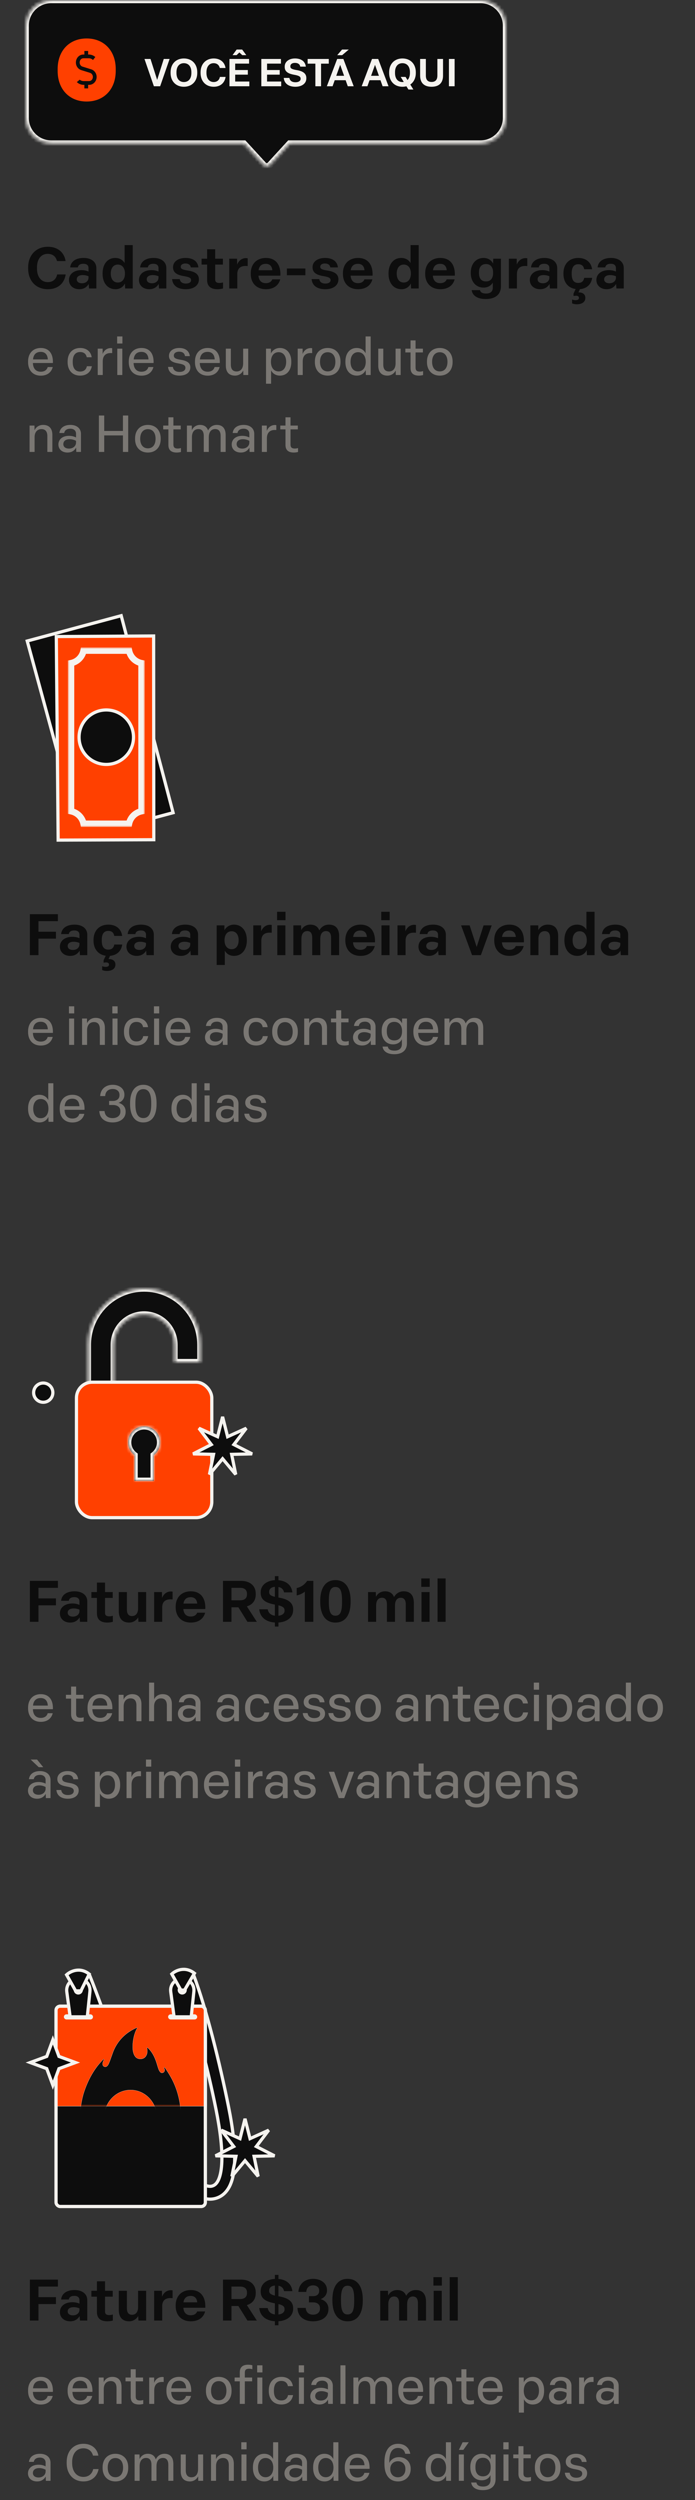 <svg width="217" height="780" viewBox="0 0 217 780" fill="none" xmlns="http://www.w3.org/2000/svg">
<rect x="0" y="0" width="217" height="780" fill="#333333" stroke="none"/>
<path d="M9.332 298V285.22H18.08V287.398H12.014V290.692H17.468V292.852H12.014V298H9.332ZM21.908 298.234C20.036 298.234 18.704 297.064 18.704 295.354C18.704 293.572 20.18 292.276 22.61 292.276C23.42 292.276 24.212 292.438 24.806 292.726V291.61C24.806 290.8 24.248 290.296 23.222 290.296C22.196 290.296 21.62 290.674 21.476 291.43H19.082C19.262 289.576 20.846 288.478 23.276 288.478C25.742 288.478 27.254 289.738 27.254 291.628V298H24.968L24.86 296.596C24.248 297.64 23.258 298.234 21.908 298.234ZM22.772 296.38C23.924 296.38 24.806 295.678 24.806 294.67V294.184C24.23 293.95 23.672 293.824 23.042 293.824C21.692 293.824 21.134 294.418 21.134 295.138C21.134 295.876 21.728 296.38 22.772 296.38ZM33.412 302.932C32.602 302.932 32.134 302.752 31.9 302.644V301.438C32.188 301.582 32.62 301.654 32.98 301.654C33.682 301.654 34.042 301.42 34.042 300.952C34.042 300.484 33.682 300.268 33.142 300.268C32.854 300.268 32.566 300.304 32.35 300.358V299.584L33.016 298.18C30.64 297.856 29.2 296.056 29.2 293.464V293.248C29.2 290.386 30.964 288.478 33.826 288.478C36.274 288.478 37.858 289.846 38.146 292.006H35.68C35.5 291.052 34.978 290.44 33.808 290.44C32.404 290.44 31.774 291.466 31.774 293.248V293.464C31.774 295.282 32.404 296.272 33.808 296.272C34.996 296.272 35.518 295.624 35.68 294.688H38.164C37.876 296.74 36.472 298.036 34.348 298.216L33.88 299.224H33.988C35.122 299.224 36.04 299.746 36.04 300.952C36.04 302.248 34.924 302.932 33.412 302.932ZM42.685 298.234C40.813 298.234 39.481 297.064 39.481 295.354C39.481 293.572 40.957 292.276 43.387 292.276C44.197 292.276 44.989 292.438 45.583 292.726V291.61C45.583 290.8 45.025 290.296 43.999 290.296C42.973 290.296 42.397 290.674 42.253 291.43H39.859C40.039 289.576 41.623 288.478 44.053 288.478C46.519 288.478 48.031 289.738 48.031 291.628V298H45.745L45.637 296.596C45.025 297.64 44.035 298.234 42.685 298.234ZM43.549 296.38C44.701 296.38 45.583 295.678 45.583 294.67V294.184C45.007 293.95 44.449 293.824 43.819 293.824C42.469 293.824 41.911 294.418 41.911 295.138C41.911 295.876 42.505 296.38 43.549 296.38ZM56.502 298.234C54.63 298.234 53.298 297.064 53.298 295.354C53.298 293.572 54.774 292.276 57.204 292.276C58.014 292.276 58.806 292.438 59.4 292.726V291.61C59.4 290.8 58.842 290.296 57.816 290.296C56.79 290.296 56.214 290.674 56.07 291.43H53.676C53.856 289.576 55.44 288.478 57.87 288.478C60.336 288.478 61.848 289.738 61.848 291.628V298H59.562L59.454 296.596C58.842 297.64 57.852 298.234 56.502 298.234ZM57.366 296.38C58.518 296.38 59.4 295.678 59.4 294.67V294.184C58.824 293.95 58.266 293.824 57.636 293.824C56.286 293.824 55.728 294.418 55.728 295.138C55.728 295.876 56.322 296.38 57.366 296.38ZM67.654 301.06V288.712H70.066L70.084 290.242C70.498 289.378 71.542 288.478 73.072 288.478C75.556 288.478 77.068 290.512 77.068 293.248V293.464C77.068 296.236 75.538 298.234 73.072 298.234C71.668 298.234 70.678 297.514 70.192 296.596V301.06H67.654ZM72.334 296.146C73.684 296.146 74.512 295.066 74.512 293.356C74.512 291.61 73.666 290.548 72.316 290.548C70.948 290.548 70.102 291.628 70.102 293.356C70.102 295.084 70.966 296.146 72.334 296.146ZM79.08 298V288.712H81.528L81.546 290.566C81.978 289.45 82.914 288.532 84.3 288.532C84.48 288.532 84.678 288.55 84.84 288.586V291.016C84.66 290.998 84.39 290.98 84.174 290.98C82.464 290.98 81.6 291.862 81.6 293.518V298H79.08ZM86.586 298V288.712H89.106V298H86.586ZM86.514 287.092V284.464H89.142V287.092H86.514ZM91.596 298V288.712H94.007L94.061 290.188C94.493 289.324 95.448 288.478 96.888 288.478C98.291 288.478 99.263 289.09 99.695 290.278C100.308 289.198 101.334 288.478 102.72 288.478C104.952 288.478 105.888 289.936 105.888 292.078V298H103.368V292.546C103.368 291.178 102.81 290.494 101.802 290.494C100.668 290.494 100.002 291.34 100.002 292.942V298H97.481V292.564C97.481 291.214 96.978 290.494 95.951 290.494C94.817 290.494 94.115 291.304 94.115 292.942V298H91.596ZM112.561 298.234C109.627 298.234 107.827 296.326 107.827 293.464V293.248C107.827 290.386 109.663 288.478 112.561 288.478C115.675 288.478 117.241 290.674 117.079 294.004H110.221C110.365 295.588 111.175 296.344 112.543 296.344C113.659 296.344 114.307 295.822 114.541 295.156H117.025C116.539 297.046 114.955 298.234 112.561 298.234ZM114.559 292.312C114.451 291.034 113.749 290.314 112.525 290.314C111.229 290.314 110.473 290.98 110.257 292.312H114.559ZM119.105 298V288.712H121.625V298H119.105ZM119.033 287.092V284.464H121.661V287.092H119.033ZM124.115 298V288.712H126.563L126.581 290.566C127.013 289.45 127.949 288.532 129.335 288.532C129.515 288.532 129.713 288.55 129.875 288.586V291.016C129.695 290.998 129.425 290.98 129.209 290.98C127.499 290.98 126.635 291.862 126.635 293.518V298H124.115ZM133.863 298.234C131.991 298.234 130.659 297.064 130.659 295.354C130.659 293.572 132.135 292.276 134.565 292.276C135.375 292.276 136.167 292.438 136.761 292.726V291.61C136.761 290.8 136.203 290.296 135.177 290.296C134.151 290.296 133.575 290.674 133.431 291.43H131.037C131.217 289.576 132.801 288.478 135.231 288.478C137.697 288.478 139.209 289.738 139.209 291.628V298H136.923L136.815 296.596C136.203 297.64 135.213 298.234 133.863 298.234ZM134.727 296.38C135.879 296.38 136.761 295.678 136.761 294.67V294.184C136.185 293.95 135.627 293.824 134.997 293.824C133.647 293.824 133.089 294.418 133.089 295.138C133.089 295.876 133.683 296.38 134.727 296.38ZM147.391 298L143.971 288.712H146.635L148.831 295.444L150.991 288.712H153.529L150.145 298H147.391ZM159.055 298.234C156.121 298.234 154.321 296.326 154.321 293.464V293.248C154.321 290.386 156.157 288.478 159.055 288.478C162.169 288.478 163.735 290.674 163.573 294.004H156.715C156.859 295.588 157.669 296.344 159.037 296.344C160.153 296.344 160.801 295.822 161.035 295.156H163.519C163.033 297.046 161.449 298.234 159.055 298.234ZM161.053 292.312C160.945 291.034 160.243 290.314 159.019 290.314C157.723 290.314 156.967 290.98 156.751 292.312H161.053ZM165.599 298V288.712H168.065L168.083 290.206C168.533 289.306 169.505 288.478 171.035 288.478C173.357 288.478 174.275 289.954 174.275 292.024V298H171.755V292.672C171.755 291.304 171.287 290.512 170.081 290.512C168.893 290.512 168.119 291.376 168.119 292.852V298H165.599ZM180.256 298.234C177.754 298.234 176.224 296.218 176.224 293.464V293.248C176.224 290.512 177.7 288.478 180.184 288.478C181.624 288.478 182.596 289.198 183.1 290.062V284.464H185.638V298H183.262L183.19 296.434C182.776 297.334 181.804 298.234 180.256 298.234ZM180.976 296.146C182.344 296.146 183.208 295.066 183.208 293.356C183.208 291.61 182.344 290.548 180.976 290.548C179.626 290.548 178.78 291.628 178.78 293.356C178.78 295.084 179.626 296.146 180.976 296.146ZM190.781 298.234C188.909 298.234 187.577 297.064 187.577 295.354C187.577 293.572 189.053 292.276 191.483 292.276C192.293 292.276 193.085 292.438 193.679 292.726V291.61C193.679 290.8 193.121 290.296 192.095 290.296C191.069 290.296 190.493 290.674 190.349 291.43H187.955C188.135 289.576 189.719 288.478 192.149 288.478C194.615 288.478 196.127 289.738 196.127 291.628V298H193.841L193.733 296.596C193.121 297.64 192.131 298.234 190.781 298.234ZM191.645 296.38C192.797 296.38 193.679 295.678 193.679 294.67V294.184C193.103 293.95 192.545 293.824 191.915 293.824C190.565 293.824 190.007 294.418 190.007 295.138C190.007 295.876 190.601 296.38 191.645 296.38Z" fill="#0D0D0D"/>
<path d="M14.966 90.234C11.168 90.234 8.792 87.552 8.792 83.808V83.412C8.792 79.65 11.241 76.986 14.948 76.986C18.081 76.986 20.096 78.822 20.474 81.45H17.793C17.451 80.046 16.46 79.2 14.895 79.2C12.771 79.2 11.546 80.928 11.546 83.412V83.808C11.546 86.31 12.806 88.02 14.931 88.02C16.587 88.02 17.558 87.03 17.846 85.626H20.511C20.114 88.272 18.224 90.234 14.966 90.234ZM24.738 90.234C22.866 90.234 21.535 89.064 21.535 87.354C21.535 85.572 23.011 84.276 25.441 84.276C26.25 84.276 27.043 84.438 27.637 84.726V83.61C27.637 82.8 27.078 82.296 26.052 82.296C25.026 82.296 24.451 82.674 24.306 83.43H21.913C22.093 81.576 23.677 80.478 26.107 80.478C28.573 80.478 30.084 81.738 30.084 83.628V90H27.799L27.691 88.596C27.078 89.64 26.088 90.234 24.738 90.234ZM25.602 88.38C26.755 88.38 27.637 87.678 27.637 86.67V86.184C27.061 85.95 26.503 85.824 25.872 85.824C24.523 85.824 23.965 86.418 23.965 87.138C23.965 87.876 24.558 88.38 25.602 88.38ZM36.063 90.234C33.561 90.234 32.031 88.218 32.031 85.464V85.248C32.031 82.512 33.507 80.478 35.991 80.478C37.431 80.478 38.403 81.198 38.907 82.062V76.464H41.445V90H39.069L38.997 88.434C38.583 89.334 37.611 90.234 36.063 90.234ZM36.783 88.146C38.151 88.146 39.015 87.066 39.015 85.356C39.015 83.61 38.151 82.548 36.783 82.548C35.433 82.548 34.587 83.628 34.587 85.356C34.587 87.084 35.433 88.146 36.783 88.146ZM46.588 90.234C44.716 90.234 43.384 89.064 43.384 87.354C43.384 85.572 44.86 84.276 47.29 84.276C48.1 84.276 48.892 84.438 49.486 84.726V83.61C49.486 82.8 48.928 82.296 47.902 82.296C46.876 82.296 46.3 82.674 46.156 83.43H43.762C43.942 81.576 45.526 80.478 47.956 80.478C50.422 80.478 51.934 81.738 51.934 83.628V90H49.648L49.54 88.596C48.928 89.64 47.938 90.234 46.588 90.234ZM47.452 88.38C48.604 88.38 49.486 87.678 49.486 86.67V86.184C48.91 85.95 48.352 85.824 47.722 85.824C46.372 85.824 45.814 86.418 45.814 87.138C45.814 87.876 46.408 88.38 47.452 88.38ZM58.021 90.234C55.411 90.234 53.917 89.082 53.737 87.084H56.131C56.275 88.02 56.977 88.47 58.039 88.47C59.029 88.47 59.659 88.074 59.659 87.408C59.659 86.778 59.227 86.454 57.535 86.166C55.177 85.788 54.025 85.032 54.025 83.358C54.025 81.63 55.627 80.478 57.913 80.478C60.307 80.478 61.747 81.54 61.945 83.43H59.569C59.461 82.638 58.831 82.206 57.895 82.206C56.995 82.206 56.437 82.62 56.437 83.232C56.437 83.844 56.887 84.132 58.525 84.384C61.009 84.744 62.107 85.59 62.107 87.174C62.107 89.01 60.541 90.234 58.021 90.234ZM67.942 90.234C65.71 90.234 64.666 89.226 64.666 87.318V82.548H62.938V80.712H64.666V77.76H67.186V80.712H69.599V82.548H67.186V87.12C67.186 87.93 67.546 88.29 68.537 88.29C68.951 88.29 69.347 88.2 69.635 88.11V90C69.148 90.126 68.501 90.234 67.942 90.234ZM71.575 90V80.712H74.022L74.04 82.566C74.472 81.45 75.409 80.532 76.794 80.532C76.975 80.532 77.172 80.55 77.335 80.586V83.016C77.154 82.998 76.885 82.98 76.668 82.98C74.959 82.98 74.094 83.862 74.094 85.518V90H71.575ZM83.03 90.234C80.096 90.234 78.296 88.326 78.296 85.464V85.248C78.296 82.386 80.132 80.478 83.03 80.478C86.144 80.478 87.71 82.674 87.548 86.004H80.69C80.834 87.588 81.644 88.344 83.012 88.344C84.128 88.344 84.776 87.822 85.01 87.156H87.494C87.008 89.046 85.424 90.234 83.03 90.234ZM85.028 84.312C84.92 83.034 84.218 82.314 82.994 82.314C81.698 82.314 80.942 82.98 80.726 84.312H85.028ZM89.575 85.878V83.772H95.353V85.878H89.575ZM101.58 90.234C98.97 90.234 97.476 89.082 97.296 87.084H99.69C99.834 88.02 100.536 88.47 101.598 88.47C102.588 88.47 103.218 88.074 103.218 87.408C103.218 86.778 102.786 86.454 101.094 86.166C98.736 85.788 97.584 85.032 97.584 83.358C97.584 81.63 99.186 80.478 101.472 80.478C103.866 80.478 105.306 81.54 105.504 83.43H103.128C103.02 82.638 102.39 82.206 101.454 82.206C100.554 82.206 99.996 82.62 99.996 83.232C99.996 83.844 100.446 84.132 102.084 84.384C104.568 84.744 105.666 85.59 105.666 87.174C105.666 89.01 104.1 90.234 101.58 90.234ZM111.806 90.234C108.872 90.234 107.072 88.326 107.072 85.464V85.248C107.072 82.386 108.908 80.478 111.806 80.478C114.92 80.478 116.486 82.674 116.324 86.004H109.466C109.61 87.588 110.42 88.344 111.788 88.344C112.904 88.344 113.552 87.822 113.786 87.156H116.27C115.784 89.046 114.2 90.234 111.806 90.234ZM113.804 84.312C113.696 83.034 112.994 82.314 111.77 82.314C110.474 82.314 109.718 82.98 109.502 84.312H113.804ZM125.342 90.234C122.84 90.234 121.31 88.218 121.31 85.464V85.248C121.31 82.512 122.786 80.478 125.27 80.478C126.71 80.478 127.682 81.198 128.186 82.062V76.464H130.724V90H128.348L128.276 88.434C127.862 89.334 126.89 90.234 125.342 90.234ZM126.062 88.146C127.43 88.146 128.294 87.066 128.294 85.356C128.294 83.61 127.43 82.548 126.062 82.548C124.712 82.548 123.866 83.628 123.866 85.356C123.866 87.084 124.712 88.146 126.062 88.146ZM137.487 90.234C134.553 90.234 132.753 88.326 132.753 85.464V85.248C132.753 82.386 134.589 80.478 137.487 80.478C140.601 80.478 142.167 82.674 142.005 86.004H135.147C135.291 87.588 136.101 88.344 137.469 88.344C138.585 88.344 139.233 87.822 139.467 87.156H141.951C141.465 89.046 139.881 90.234 137.487 90.234ZM139.485 84.312C139.377 83.034 138.675 82.314 137.451 82.314C136.155 82.314 135.399 82.98 135.183 84.312H139.485ZM151.672 93.294C148.972 93.294 147.496 92.178 147.28 90.522H149.872C150.016 91.224 150.592 91.584 151.78 91.584C153.202 91.584 153.868 90.882 153.868 89.73V88.164C153.382 89.046 152.392 89.73 150.988 89.73C148.486 89.73 146.992 87.732 146.992 85.23V85.014C146.992 82.458 148.504 80.478 150.988 80.478C152.554 80.478 153.562 81.36 153.958 82.26L154.012 80.712H156.406V89.352C156.406 91.854 154.678 93.294 151.672 93.294ZM151.744 87.804C153.202 87.804 153.958 86.814 153.958 85.194V85.014C153.958 83.394 153.184 82.386 151.744 82.386C150.268 82.386 149.548 83.376 149.548 84.996V85.194C149.548 86.832 150.268 87.804 151.744 87.804ZM158.885 90V80.712H161.333L161.351 82.566C161.783 81.45 162.719 80.532 164.105 80.532C164.285 80.532 164.483 80.55 164.645 80.586V83.016C164.465 82.998 164.195 82.98 163.979 82.98C162.269 82.98 161.405 83.862 161.405 85.518V90H158.885ZM168.633 90.234C166.761 90.234 165.429 89.064 165.429 87.354C165.429 85.572 166.905 84.276 169.335 84.276C170.145 84.276 170.937 84.438 171.531 84.726V83.61C171.531 82.8 170.973 82.296 169.947 82.296C168.921 82.296 168.345 82.674 168.201 83.43H165.807C165.987 81.576 167.571 80.478 170.001 80.478C172.467 80.478 173.979 81.738 173.979 83.628V90H171.693L171.585 88.596C170.973 89.64 169.983 90.234 168.633 90.234ZM169.497 88.38C170.649 88.38 171.531 87.678 171.531 86.67V86.184C170.955 85.95 170.397 85.824 169.767 85.824C168.417 85.824 167.859 86.418 167.859 87.138C167.859 87.876 168.453 88.38 169.497 88.38ZM180.137 94.932C179.327 94.932 178.859 94.752 178.625 94.644V93.438C178.913 93.582 179.345 93.654 179.705 93.654C180.407 93.654 180.767 93.42 180.767 92.952C180.767 92.484 180.407 92.268 179.867 92.268C179.579 92.268 179.291 92.304 179.075 92.358V91.584L179.741 90.18C177.365 89.856 175.925 88.056 175.925 85.464V85.248C175.925 82.386 177.689 80.478 180.551 80.478C182.999 80.478 184.583 81.846 184.871 84.006H182.405C182.225 83.052 181.703 82.44 180.533 82.44C179.129 82.44 178.499 83.466 178.499 85.248V85.464C178.499 87.282 179.129 88.272 180.533 88.272C181.721 88.272 182.243 87.624 182.405 86.688H184.889C184.601 88.74 183.197 90.036 181.073 90.216L180.605 91.224H180.713C181.847 91.224 182.765 91.746 182.765 92.952C182.765 94.248 181.649 94.932 180.137 94.932ZM189.41 90.234C187.538 90.234 186.206 89.064 186.206 87.354C186.206 85.572 187.682 84.276 190.112 84.276C190.922 84.276 191.714 84.438 192.308 84.726V83.61C192.308 82.8 191.75 82.296 190.724 82.296C189.698 82.296 189.122 82.674 188.978 83.43H186.584C186.764 81.576 188.348 80.478 190.778 80.478C193.244 80.478 194.756 81.738 194.756 83.628V90H192.47L192.362 88.596C191.75 89.64 190.76 90.234 189.41 90.234ZM190.274 88.38C191.426 88.38 192.308 87.678 192.308 86.67V86.184C191.732 85.95 191.174 85.824 190.544 85.824C189.194 85.824 188.636 86.418 188.636 87.138C188.636 87.876 189.23 88.38 190.274 88.38Z" fill="#0D0D0D"/>
<path d="M9.332 506V493.22H18.081V495.398H12.014V498.692H17.468V500.852H12.014V506H9.332ZM21.908 506.234C20.036 506.234 18.704 505.064 18.704 503.354C18.704 501.572 20.18 500.276 22.61 500.276C23.42 500.276 24.212 500.438 24.806 500.726V499.61C24.806 498.8 24.248 498.296 23.222 498.296C22.196 498.296 21.62 498.674 21.476 499.43H19.082C19.262 497.576 20.846 496.478 23.276 496.478C25.742 496.478 27.254 497.738 27.254 499.628V506H24.968L24.86 504.596C24.248 505.64 23.258 506.234 21.908 506.234ZM22.772 504.38C23.924 504.38 24.806 503.678 24.806 502.67V502.184C24.23 501.95 23.672 501.824 23.042 501.824C21.692 501.824 21.134 502.418 21.134 503.138C21.134 503.876 21.728 504.38 22.772 504.38ZM33.542 506.234C31.31 506.234 30.266 505.226 30.266 503.318V498.548H28.538V496.712H30.266V493.76H32.786V496.712H35.198V498.548H32.786V503.12C32.786 503.93 33.146 504.29 34.136 504.29C34.55 504.29 34.946 504.2 35.234 504.11V506C34.748 506.126 34.1 506.234 33.542 506.234ZM40.306 506.234C38.092 506.234 37.084 504.83 37.084 502.634V496.712H39.622V502.148C39.622 503.498 40.144 504.2 41.224 504.2C42.376 504.2 43.114 503.354 43.114 501.806V496.712H45.634V506H43.222L43.15 504.596C42.664 505.442 41.674 506.234 40.306 506.234ZM48.125 506V496.712H50.573L50.591 498.566C51.023 497.45 51.959 496.532 53.345 496.532C53.525 496.532 53.723 496.55 53.885 496.586V499.016C53.705 498.998 53.435 498.98 53.219 498.98C51.509 498.98 50.645 499.862 50.645 501.518V506H48.125ZM59.581 506.234C56.647 506.234 54.847 504.326 54.847 501.464V501.248C54.847 498.386 56.683 496.478 59.581 496.478C62.695 496.478 64.261 498.674 64.099 502.004H57.241C57.385 503.588 58.195 504.344 59.563 504.344C60.679 504.344 61.327 503.822 61.561 503.156H64.045C63.559 505.046 61.975 506.234 59.581 506.234ZM61.579 500.312C61.471 499.034 60.769 498.314 59.545 498.314C58.249 498.314 57.493 498.98 57.277 500.312H61.579ZM69.626 506V493.22H75.242C77.906 493.22 79.85 494.624 79.85 497.234V497.45C79.85 499.412 78.787 500.672 77.078 501.176L80.192 506H77.257L74.431 501.464H72.272V506H69.626ZM74.972 499.286C76.249 499.286 77.114 498.71 77.114 497.45V497.234C77.114 495.956 76.231 495.398 74.972 495.398H72.272V499.286H74.972ZM85.825 507.476V506.216C82.945 506.036 81.181 504.488 80.947 502.094H83.593C83.791 503.264 84.601 503.93 85.825 504.092V500.618L85.717 500.6C82.675 500.042 81.397 498.962 81.397 496.946V496.766C81.397 494.606 83.233 493.13 85.825 493.004V491.744H86.941V493.022C89.389 493.22 91.009 494.534 91.297 496.82H88.687C88.507 495.866 87.895 495.308 86.941 495.128V498.422H86.959C89.857 498.89 91.531 499.952 91.531 502.148V502.328C91.531 504.578 89.641 506.054 86.941 506.216V507.476H85.825ZM84.043 496.73C84.043 497.414 84.367 497.846 85.825 498.206V495.074C84.655 495.182 84.043 495.794 84.043 496.622V496.73ZM86.941 504.11C88.093 503.984 88.849 503.408 88.849 502.562V502.418C88.849 501.644 88.363 501.212 86.941 500.852V504.11ZM95.174 496.586C94.454 497.162 93.626 497.558 92.636 497.774V495.47C93.986 495.164 95.066 494.444 95.912 493.22H97.838V506H95.174V496.586ZM104.722 506.234C101.518 506.234 99.988 503.588 99.988 499.79V499.43C99.988 495.632 101.518 492.986 104.722 492.986C107.998 492.986 109.474 495.65 109.474 499.43V499.79C109.474 503.606 107.998 506.234 104.722 506.234ZM104.722 504.092C106.288 504.092 106.792 502.796 106.792 499.826V499.412C106.792 496.406 106.288 495.128 104.722 495.128C103.228 495.128 102.67 496.424 102.67 499.412V499.826C102.67 502.814 103.228 504.092 104.722 504.092ZM114.922 506V496.712H117.334L117.388 498.188C117.82 497.324 118.774 496.478 120.214 496.478C121.618 496.478 122.59 497.09 123.022 498.278C123.634 497.198 124.66 496.478 126.046 496.478C128.278 496.478 129.214 497.936 129.214 500.078V506H126.694V500.546C126.694 499.178 126.136 498.494 125.128 498.494C123.994 498.494 123.328 499.34 123.328 500.942V506H120.808V500.564C120.808 499.214 120.304 498.494 119.278 498.494C118.144 498.494 117.442 499.304 117.442 500.942V506H114.922ZM131.604 506V496.712H134.124V506H131.604ZM131.532 495.092V492.464H134.16V495.092H131.532ZM136.614 506V492.464H139.134V506H136.614Z" fill="#0D0D0D"/>
<path d="M12.736 537.208C10.256 537.208 8.768 535.512 8.768 533.016V532.76C8.768 530.248 10.288 528.568 12.736 528.568C15.312 528.568 16.64 530.376 16.512 533.256H10.272V533.304C10.352 535.032 11.232 535.976 12.736 535.976C13.936 535.976 14.656 535.384 14.896 534.52H16.464C16.048 536.168 14.736 537.208 12.736 537.208ZM14.928 532.136C14.848 530.632 14.08 529.784 12.72 529.784C11.28 529.784 10.464 530.6 10.304 532.136H14.928ZM24.808 537.192C23.064 537.192 22.2 536.392 22.2 534.84V529.96H20.584V528.776H22.2V526.2H23.768V528.776H26.056V529.96H23.768V534.696C23.768 535.528 24.12 535.944 25.128 535.944C25.464 535.944 25.832 535.88 26.12 535.784V537.016C25.736 537.128 25.224 537.192 24.808 537.192ZM31.299 537.208C28.819 537.208 27.331 535.512 27.331 533.016V532.76C27.331 530.248 28.851 528.568 31.299 528.568C33.874 528.568 35.203 530.376 35.075 533.256H28.834V533.304C28.915 535.032 29.794 535.976 31.299 535.976C32.498 535.976 33.218 535.384 33.459 534.52H35.026C34.611 536.168 33.298 537.208 31.299 537.208ZM33.49 532.136C33.41 530.632 32.642 529.784 31.282 529.784C29.843 529.784 29.026 530.6 28.866 532.136H33.49ZM37.044 537V528.776H38.581L38.596 530.248C38.98 529.352 39.908 528.568 41.285 528.568C43.269 528.568 44.164 529.832 44.164 531.688V537H42.596V532.072C42.596 530.68 42.005 529.88 40.757 529.88C39.444 529.88 38.612 530.84 38.612 532.376V537H37.044ZM46.544 537V524.968H48.129V530.152C48.529 529.288 49.456 528.568 50.785 528.568C52.769 528.568 53.664 529.832 53.664 531.688V537H52.096V532.072C52.096 530.68 51.505 529.88 50.257 529.88C48.944 529.88 48.112 530.84 48.112 532.376V537H46.544ZM58.397 537.192C56.669 537.192 55.548 536.152 55.548 534.664C55.548 533.24 56.636 531.976 58.861 531.976C59.757 531.976 60.508 532.2 61.053 532.488V531.32C61.053 530.376 60.38 529.752 59.276 529.752C58.188 529.752 57.501 530.248 57.356 531.096H55.852C56.029 529.528 57.325 528.568 59.292 528.568C61.373 528.568 62.589 529.736 62.589 531.352V537H61.133L61.084 535.64C60.525 536.664 59.596 537.192 58.397 537.192ZM58.877 535.96C60.093 535.96 61.053 535.176 61.053 534.088V533.528C60.508 533.256 59.852 533.032 59.084 533.032C57.581 533.032 57.084 533.816 57.084 534.568C57.084 535.384 57.709 535.96 58.877 535.96ZM70.412 537.192C68.684 537.192 67.564 536.152 67.564 534.664C67.564 533.24 68.652 531.976 70.876 531.976C71.772 531.976 72.524 532.2 73.068 532.488V531.32C73.068 530.376 72.396 529.752 71.292 529.752C70.204 529.752 69.516 530.248 69.372 531.096H67.868C68.044 529.528 69.34 528.568 71.308 528.568C73.388 528.568 74.604 529.736 74.604 531.352V537H73.148L73.1 535.64C72.54 536.664 71.612 537.192 70.412 537.192ZM70.892 535.96C72.108 535.96 73.068 535.176 73.068 534.088V533.528C72.524 533.256 71.868 533.032 71.1 533.032C69.596 533.032 69.1 533.816 69.1 534.568C69.1 535.384 69.724 535.96 70.892 535.96ZM80.438 537.192C77.99 537.192 76.518 535.512 76.518 533.016V532.76C76.518 530.248 78.006 528.568 80.454 528.568C82.486 528.568 83.798 529.736 84.038 531.464H82.486C82.31 530.488 81.638 529.832 80.422 529.832C78.902 529.832 78.118 530.936 78.118 532.76V533.016C78.118 534.856 78.918 535.928 80.422 535.928C81.67 535.928 82.326 535.256 82.534 534.264H84.086C83.782 536.056 82.47 537.192 80.438 537.192ZM89.424 537.208C86.944 537.208 85.456 535.512 85.456 533.016V532.76C85.456 530.248 86.975 528.568 89.424 528.568C91.999 528.568 93.328 530.376 93.2 533.256H86.96V533.304C87.04 535.032 87.919 535.976 89.424 535.976C90.624 535.976 91.344 535.384 91.584 534.52H93.151C92.736 536.168 91.424 537.208 89.424 537.208ZM91.615 532.136C91.535 530.632 90.767 529.784 89.407 529.784C87.968 529.784 87.151 530.6 86.992 532.136H91.615ZM98.1 537.192C96.036 537.192 94.692 536.216 94.532 534.472H96.036C96.196 535.56 96.996 536.04 98.116 536.04C99.22 536.04 99.956 535.592 99.956 534.76C99.956 533.96 99.3 533.656 97.812 533.4C95.892 533.08 94.82 532.488 94.82 531.016C94.82 529.544 96.148 528.568 98.004 528.568C99.94 528.568 101.156 529.496 101.332 531.112H99.828C99.684 530.152 98.996 529.72 97.988 529.72C96.996 529.72 96.34 530.2 96.34 530.936C96.34 531.704 96.916 531.992 98.404 532.232C100.42 532.552 101.492 533.176 101.492 534.616C101.492 536.2 100.148 537.192 98.1 537.192ZM106.1 537.192C104.036 537.192 102.692 536.216 102.532 534.472H104.036C104.196 535.56 104.996 536.04 106.116 536.04C107.22 536.04 107.956 535.592 107.956 534.76C107.956 533.96 107.3 533.656 105.812 533.4C103.892 533.08 102.82 532.488 102.82 531.016C102.82 529.544 104.148 528.568 106.004 528.568C107.94 528.568 109.156 529.496 109.332 531.112H107.828C107.684 530.152 106.996 529.72 105.988 529.72C104.996 529.72 104.34 530.2 104.34 530.936C104.34 531.704 104.916 531.992 106.404 532.232C108.42 532.552 109.492 533.176 109.492 534.616C109.492 536.2 108.148 537.192 106.1 537.192ZM114.94 537.192C112.508 537.192 110.94 535.512 110.94 533.016V532.76C110.94 530.248 112.508 528.568 114.94 528.568C117.372 528.568 118.94 530.264 118.94 532.76V533.016C118.94 535.528 117.372 537.192 114.94 537.192ZM114.94 535.88C116.444 535.88 117.34 534.744 117.34 532.888C117.34 531.016 116.428 529.896 114.94 529.896C113.452 529.896 112.54 531.032 112.54 532.888C112.54 534.744 113.452 535.88 114.94 535.88ZM126.381 537.192C124.653 537.192 123.533 536.152 123.533 534.664C123.533 533.24 124.621 531.976 126.845 531.976C127.741 531.976 128.493 532.2 129.037 532.488V531.32C129.037 530.376 128.365 529.752 127.261 529.752C126.173 529.752 125.485 530.248 125.341 531.096H123.837C124.013 529.528 125.309 528.568 127.277 528.568C129.357 528.568 130.573 529.736 130.573 531.352V537H129.117L129.069 535.64C128.509 536.664 127.581 537.192 126.381 537.192ZM126.861 535.96C128.077 535.96 129.037 535.176 129.037 534.088V533.528C128.493 533.256 127.837 533.032 127.069 533.032C125.565 533.032 125.069 533.816 125.069 534.568C125.069 535.384 125.693 535.96 126.861 535.96ZM132.951 537V528.776H134.487L134.503 530.248C134.887 529.352 135.815 528.568 137.191 528.568C139.175 528.568 140.071 529.832 140.071 531.688V537H138.503V532.072C138.503 530.68 137.911 529.88 136.663 529.88C135.351 529.88 134.519 530.84 134.519 532.376V537H132.951ZM145.542 537.192C143.798 537.192 142.934 536.392 142.934 534.84V529.96H141.318V528.776H142.934V526.2H144.502V528.776H146.79V529.96H144.502V534.696C144.502 535.528 144.854 535.944 145.862 535.944C146.198 535.944 146.566 535.88 146.854 535.784V537.016C146.47 537.128 145.958 537.192 145.542 537.192ZM152.033 537.208C149.553 537.208 148.065 535.512 148.065 533.016V532.76C148.065 530.248 149.585 528.568 152.033 528.568C154.609 528.568 155.937 530.376 155.809 533.256H149.569V533.304C149.649 535.032 150.529 535.976 152.033 535.976C153.233 535.976 153.953 535.384 154.193 534.52H155.761C155.345 536.168 154.033 537.208 152.033 537.208ZM154.225 532.136C154.145 530.632 153.377 529.784 152.017 529.784C150.577 529.784 149.761 530.6 149.601 532.136H154.225ZM161.235 537.192C158.787 537.192 157.315 535.512 157.315 533.016V532.76C157.315 530.248 158.803 528.568 161.251 528.568C163.283 528.568 164.595 529.736 164.835 531.464H163.283C163.107 530.488 162.435 529.832 161.219 529.832C159.699 529.832 158.915 530.936 158.915 532.76V533.016C158.915 534.856 159.715 535.928 161.219 535.928C162.467 535.928 163.123 535.256 163.331 534.264H164.883C164.579 536.056 163.267 537.192 161.235 537.192ZM166.716 537V528.776H168.284V537H166.716ZM166.668 527.176V524.968H168.316V527.176H166.668ZM170.763 539.72V528.776H172.283L172.299 530.28C172.667 529.464 173.611 528.568 175.099 528.568C177.291 528.568 178.651 530.296 178.651 532.76V533.016C178.651 535.496 177.291 537.192 175.099 537.192C173.659 537.192 172.747 536.376 172.347 535.544V539.72H170.763ZM174.715 535.88C176.155 535.88 177.051 534.712 177.051 532.888C177.051 531.048 176.139 529.88 174.699 529.88C173.211 529.88 172.299 531.048 172.299 532.888C172.299 534.728 173.227 535.88 174.715 535.88ZM183.006 537.192C181.278 537.192 180.158 536.152 180.158 534.664C180.158 533.24 181.246 531.976 183.47 531.976C184.366 531.976 185.118 532.2 185.662 532.488V531.32C185.662 530.376 184.99 529.752 183.886 529.752C182.798 529.752 182.11 530.248 181.966 531.096H180.462C180.638 529.528 181.934 528.568 183.902 528.568C185.982 528.568 187.198 529.736 187.198 531.352V537H185.742L185.694 535.64C185.134 536.664 184.206 537.192 183.006 537.192ZM183.486 535.96C184.702 535.96 185.662 535.176 185.662 534.088V533.528C185.118 533.256 184.462 533.032 183.694 533.032C182.19 533.032 181.694 533.816 181.694 534.568C181.694 535.384 182.318 535.96 183.486 535.96ZM192.664 537.192C190.472 537.192 189.112 535.48 189.112 533.016V532.76C189.112 530.296 190.44 528.568 192.632 528.568C194.104 528.568 194.984 529.352 195.416 530.216V524.968H197V537H195.496L195.448 535.448C195.08 536.296 194.184 537.192 192.664 537.192ZM193.048 535.88C194.536 535.88 195.464 534.712 195.464 532.888C195.464 531.048 194.536 529.88 193.064 529.88C191.608 529.88 190.712 531.048 190.712 532.888C190.712 534.728 191.608 535.88 193.048 535.88ZM202.987 537.192C200.555 537.192 198.987 535.512 198.987 533.016V532.76C198.987 530.248 200.555 528.568 202.987 528.568C205.419 528.568 206.987 530.264 206.987 532.76V533.016C206.987 535.528 205.419 537.192 202.987 537.192ZM202.987 535.88C204.491 535.88 205.387 534.744 205.387 532.888C205.387 531.016 204.475 529.896 202.987 529.896C201.499 529.896 200.587 531.032 200.587 532.888C200.587 534.744 201.499 535.88 202.987 535.88ZM11.584 561.192C9.856 561.192 8.736 560.152 8.736 558.664C8.736 557.24 9.824 555.976 12.048 555.976C12.944 555.976 13.696 556.2 14.24 556.488V555.32C14.24 554.376 13.568 553.752 12.464 553.752C11.376 553.752 10.688 554.248 10.544 555.096H9.04C9.216 553.528 10.512 552.568 12.48 552.568C14.56 552.568 15.776 553.736 15.776 555.352V561H14.32L14.272 559.64C13.712 560.664 12.784 561.192 11.584 561.192ZM12.064 559.96C13.28 559.96 14.24 559.176 14.24 558.088V557.528C13.696 557.256 13.04 557.032 12.272 557.032C10.768 557.032 10.272 557.816 10.272 558.568C10.272 559.384 10.896 559.96 12.064 559.96ZM12.096 551.352L9.568 548.968H11.568L13.504 551.352H12.096ZM21.178 561.192C19.114 561.192 17.77 560.216 17.61 558.472H19.114C19.274 559.56 20.074 560.04 21.194 560.04C22.298 560.04 23.034 559.592 23.034 558.76C23.034 557.96 22.378 557.656 20.89 557.4C18.97 557.08 17.898 556.488 17.898 555.016C17.898 553.544 19.226 552.568 21.082 552.568C23.018 552.568 24.234 553.496 24.41 555.112H22.906C22.762 554.152 22.074 553.72 21.066 553.72C20.074 553.72 19.418 554.2 19.418 554.936C19.418 555.704 19.994 555.992 21.482 556.232C23.498 556.552 24.57 557.176 24.57 558.616C24.57 560.2 23.226 561.192 21.178 561.192ZM29.623 563.72V552.776H31.143L31.159 554.28C31.527 553.464 32.471 552.568 33.959 552.568C36.151 552.568 37.511 554.296 37.511 556.76V557.016C37.511 559.496 36.151 561.192 33.959 561.192C32.519 561.192 31.607 560.376 31.207 559.544V563.72H29.623ZM33.575 559.88C35.015 559.88 35.911 558.712 35.911 556.888C35.911 555.048 34.999 553.88 33.559 553.88C32.071 553.88 31.159 555.048 31.159 556.888C31.159 558.728 32.087 559.88 33.575 559.88ZM39.513 561V552.776H41.049V554.456C41.433 553.384 42.345 552.6 43.609 552.6C43.721 552.6 43.897 552.616 44.025 552.648V554.168C43.881 554.152 43.673 554.152 43.513 554.152C41.993 554.152 41.081 555.048 41.081 556.744V561H39.513ZM45.623 561V552.776H47.191V561H45.623ZM45.575 551.176V548.968H47.223V551.176H45.575ZM49.669 561V552.776H51.19L51.221 554.216C51.59 553.352 52.469 552.568 53.782 552.568C55.078 552.568 55.941 553.208 56.278 554.312C56.758 553.32 57.669 552.568 59.014 552.568C60.87 552.568 61.766 553.784 61.766 555.704V561H60.197V555.992C60.197 554.6 59.605 553.864 58.502 553.864C57.221 553.864 56.502 554.824 56.502 556.424V561H54.934V556.008C54.934 554.616 54.373 553.864 53.254 553.864C51.989 553.864 51.237 554.808 51.237 556.424V561H49.669ZM67.658 561.208C65.178 561.208 63.69 559.512 63.69 557.016V556.76C63.69 554.248 65.21 552.568 67.658 552.568C70.234 552.568 71.562 554.376 71.434 557.256H65.194V557.304C65.274 559.032 66.154 559.976 67.658 559.976C68.858 559.976 69.578 559.384 69.818 558.52H71.386C70.97 560.168 69.658 561.208 67.658 561.208ZM69.85 556.136C69.77 554.632 69.002 553.784 67.642 553.784C66.202 553.784 65.386 554.6 65.226 556.136H69.85ZM73.404 561V552.776H74.972V561H73.404ZM73.356 551.176V548.968H75.004V551.176H73.356ZM77.451 561V552.776H78.987V554.456C79.371 553.384 80.283 552.6 81.547 552.6C81.659 552.6 81.835 552.616 81.963 552.648V554.168C81.819 554.152 81.611 554.152 81.451 554.152C79.931 554.152 79.019 555.048 79.019 556.744V561H77.451ZM85.615 561.192C83.887 561.192 82.767 560.152 82.767 558.664C82.767 557.24 83.855 555.976 86.079 555.976C86.975 555.976 87.727 556.2 88.271 556.488V555.32C88.271 554.376 87.599 553.752 86.495 553.752C85.407 553.752 84.719 554.248 84.575 555.096H83.071C83.247 553.528 84.543 552.568 86.511 552.568C88.591 552.568 89.807 553.736 89.807 555.352V561H88.351L88.303 559.64C87.743 560.664 86.815 561.192 85.615 561.192ZM86.095 559.96C87.311 559.96 88.271 559.176 88.271 558.088V557.528C87.727 557.256 87.071 557.032 86.303 557.032C84.799 557.032 84.303 557.816 84.303 558.568C84.303 559.384 84.927 559.96 86.095 559.96ZM95.194 561.192C93.129 561.192 91.785 560.216 91.626 558.472H93.129C93.29 559.56 94.09 560.04 95.21 560.04C96.314 560.04 97.049 559.592 97.049 558.76C97.049 557.96 96.394 557.656 94.906 557.4C92.986 557.08 91.913 556.488 91.913 555.016C91.913 553.544 93.242 552.568 95.097 552.568C97.034 552.568 98.249 553.496 98.425 555.112H96.921C96.778 554.152 96.09 553.72 95.082 553.72C94.09 553.72 93.433 554.2 93.433 554.936C93.433 555.704 94.01 555.992 95.498 556.232C97.513 556.552 98.585 557.176 98.585 558.616C98.585 560.2 97.242 561.192 95.194 561.192ZM105.766 561L102.662 552.776H104.342L106.662 559.368L108.95 552.776H110.55L107.478 561H105.766ZM114.147 561.192C112.419 561.192 111.299 560.152 111.299 558.664C111.299 557.24 112.387 555.976 114.611 555.976C115.507 555.976 116.259 556.2 116.803 556.488V555.32C116.803 554.376 116.131 553.752 115.027 553.752C113.939 553.752 113.251 554.248 113.107 555.096H111.603C111.779 553.528 113.075 552.568 115.043 552.568C117.123 552.568 118.339 553.736 118.339 555.352V561H116.883L116.835 559.64C116.275 560.664 115.347 561.192 114.147 561.192ZM114.627 559.96C115.843 559.96 116.803 559.176 116.803 558.088V557.528C116.259 557.256 115.603 557.032 114.835 557.032C113.331 557.032 112.835 557.816 112.835 558.568C112.835 559.384 113.459 559.96 114.627 559.96ZM120.716 561V552.776H122.252L122.268 554.248C122.652 553.352 123.58 552.568 124.956 552.568C126.94 552.568 127.836 553.832 127.836 555.688V561H126.268V556.072C126.268 554.68 125.676 553.88 124.428 553.88C123.116 553.88 122.284 554.84 122.284 556.376V561H120.716ZM133.308 561.192C131.564 561.192 130.7 560.392 130.7 558.84V553.96H129.084V552.776H130.7V550.2H132.268V552.776H134.556V553.96H132.268V558.696C132.268 559.528 132.62 559.944 133.628 559.944C133.964 559.944 134.332 559.88 134.62 559.784V561.016C134.236 561.128 133.724 561.192 133.308 561.192ZM138.803 561.192C137.075 561.192 135.955 560.152 135.955 558.664C135.955 557.24 137.043 555.976 139.267 555.976C140.163 555.976 140.915 556.2 141.459 556.488V555.32C141.459 554.376 140.787 553.752 139.683 553.752C138.595 553.752 137.907 554.248 137.763 555.096H136.259C136.435 553.528 137.731 552.568 139.699 552.568C141.779 552.568 142.995 553.736 142.995 555.352V561H141.539L141.491 559.64C140.931 560.664 140.003 561.192 138.803 561.192ZM139.283 559.96C140.499 559.96 141.459 559.176 141.459 558.088V557.528C140.915 557.256 140.259 557.032 139.491 557.032C137.987 557.032 137.491 557.816 137.491 558.568C137.491 559.384 138.115 559.96 139.283 559.96ZM148.845 563.912C146.621 563.912 145.373 562.984 145.181 561.528H146.813C146.957 562.344 147.629 562.792 148.909 562.792C150.461 562.792 151.213 561.992 151.213 560.744V559.224C150.797 560.104 149.885 560.84 148.461 560.84C146.237 560.84 144.909 559.128 144.909 556.856V556.584C144.909 554.248 146.269 552.568 148.461 552.568C149.965 552.568 150.893 553.464 151.261 554.296L151.277 552.776H152.797V560.552C152.797 562.6 151.421 563.912 148.845 563.912ZM148.845 559.608C150.397 559.608 151.261 558.52 151.261 556.808V556.648C151.261 554.968 150.397 553.816 148.845 553.816C147.309 553.816 146.509 554.872 146.509 556.568V556.84C146.509 558.536 147.309 559.608 148.845 559.608ZM158.767 561.208C156.287 561.208 154.799 559.512 154.799 557.016V556.76C154.799 554.248 156.319 552.568 158.767 552.568C161.343 552.568 162.671 554.376 162.543 557.256H156.303V557.304C156.383 559.032 157.263 559.976 158.767 559.976C159.967 559.976 160.687 559.384 160.927 558.52H162.495C162.079 560.168 160.767 561.208 158.767 561.208ZM160.959 556.136C160.879 554.632 160.111 553.784 158.751 553.784C157.311 553.784 156.495 554.6 156.335 556.136H160.959ZM164.513 561V552.776H166.049L166.065 554.248C166.449 553.352 167.377 552.568 168.753 552.568C170.737 552.568 171.633 553.832 171.633 555.688V561H170.065V556.072C170.065 554.68 169.473 553.88 168.225 553.88C166.913 553.88 166.081 554.84 166.081 556.376V561H164.513ZM177.022 561.192C174.958 561.192 173.614 560.216 173.454 558.472H174.958C175.118 559.56 175.918 560.04 177.038 560.04C178.142 560.04 178.878 559.592 178.878 558.76C178.878 557.96 178.222 557.656 176.734 557.4C174.814 557.08 173.742 556.488 173.742 555.016C173.742 553.544 175.07 552.568 176.926 552.568C178.862 552.568 180.078 553.496 180.254 555.112H178.75C178.606 554.152 177.918 553.72 176.91 553.72C175.918 553.72 175.262 554.2 175.262 554.936C175.262 555.704 175.838 555.992 177.326 556.232C179.342 556.552 180.414 557.176 180.414 558.616C180.414 560.2 179.07 561.192 177.022 561.192Z" fill="#7A7773"/>
<path d="M12.736 326.208C10.256 326.208 8.768 324.512 8.768 322.016V321.76C8.768 319.248 10.288 317.568 12.736 317.568C15.312 317.568 16.64 319.376 16.512 322.256H10.272V322.304C10.352 324.032 11.232 324.976 12.736 324.976C13.936 324.976 14.656 324.384 14.896 323.52H16.464C16.048 325.168 14.736 326.208 12.736 326.208ZM14.928 321.136C14.848 319.632 14.08 318.784 12.72 318.784C11.28 318.784 10.464 319.6 10.304 321.136H14.928ZM21.576 326V317.776H23.144V326H21.576ZM21.528 316.176V313.968H23.176V316.176H21.528ZM25.623 326V317.776H27.159L27.175 319.248C27.559 318.352 28.487 317.568 29.863 317.568C31.847 317.568 32.743 318.832 32.743 320.688V326H31.175V321.072C31.175 319.68 30.583 318.88 29.335 318.88C28.023 318.88 27.191 319.84 27.191 321.376V326H25.623ZM35.123 326V317.776H36.691V326H35.123ZM35.075 316.176V313.968H36.723V316.176H35.075ZM42.626 326.192C40.178 326.192 38.706 324.512 38.706 322.016V321.76C38.706 319.248 40.194 317.568 42.642 317.568C44.673 317.568 45.986 318.736 46.225 320.464H44.673C44.498 319.488 43.825 318.832 42.609 318.832C41.09 318.832 40.306 319.936 40.306 321.76V322.016C40.306 323.856 41.105 324.928 42.609 324.928C43.858 324.928 44.514 324.256 44.721 323.264H46.273C45.969 325.056 44.657 326.192 42.626 326.192ZM48.107 326V317.776H49.675V326H48.107ZM48.059 316.176V313.968H49.707V316.176H48.059ZM55.658 326.208C53.178 326.208 51.69 324.512 51.69 322.016V321.76C51.69 319.248 53.21 317.568 55.658 317.568C58.234 317.568 59.562 319.376 59.434 322.256H53.194V322.304C53.274 324.032 54.154 324.976 55.658 324.976C56.858 324.976 57.578 324.384 57.818 323.52H59.386C58.97 325.168 57.658 326.208 55.658 326.208ZM57.85 321.136C57.77 319.632 57.002 318.784 55.642 318.784C54.202 318.784 53.386 319.6 53.226 321.136H57.85ZM66.85 326.192C65.122 326.192 64.002 325.152 64.002 323.664C64.002 322.24 65.09 320.976 67.314 320.976C68.21 320.976 68.962 321.2 69.506 321.488V320.32C69.506 319.376 68.834 318.752 67.73 318.752C66.642 318.752 65.954 319.248 65.81 320.096H64.306C64.482 318.528 65.778 317.568 67.746 317.568C69.826 317.568 71.042 318.736 71.042 320.352V326H69.586L69.538 324.64C68.978 325.664 68.05 326.192 66.85 326.192ZM67.33 324.96C68.546 324.96 69.506 324.176 69.506 323.088V322.528C68.962 322.256 68.306 322.032 67.538 322.032C66.034 322.032 65.538 322.816 65.538 323.568C65.538 324.384 66.162 324.96 67.33 324.96ZM79.969 326.192C77.521 326.192 76.049 324.512 76.049 322.016V321.76C76.049 319.248 77.537 317.568 79.985 317.568C82.017 317.568 83.329 318.736 83.569 320.464H82.017C81.841 319.488 81.169 318.832 79.953 318.832C78.433 318.832 77.649 319.936 77.649 321.76V322.016C77.649 323.856 78.449 324.928 79.953 324.928C81.201 324.928 81.857 324.256 82.065 323.264H83.617C83.313 325.056 82.001 326.192 79.969 326.192ZM88.987 326.192C86.555 326.192 84.987 324.512 84.987 322.016V321.76C84.987 319.248 86.555 317.568 88.987 317.568C91.419 317.568 92.987 319.264 92.987 321.76V322.016C92.987 324.528 91.419 326.192 88.987 326.192ZM88.987 324.88C90.491 324.88 91.387 323.744 91.387 321.888C91.387 320.016 90.475 318.896 88.987 318.896C87.499 318.896 86.587 320.032 86.587 321.888C86.587 323.744 87.499 324.88 88.987 324.88ZM94.982 326V317.776H96.518L96.534 319.248C96.918 318.352 97.846 317.568 99.222 317.568C101.206 317.568 102.102 318.832 102.102 320.688V326H100.534V321.072C100.534 319.68 99.942 318.88 98.694 318.88C97.382 318.88 96.55 319.84 96.55 321.376V326H94.982ZM107.573 326.192C105.829 326.192 104.965 325.392 104.965 323.84V318.96H103.349V317.776H104.965V315.2H106.533V317.776H108.821V318.96H106.533V323.696C106.533 324.528 106.885 324.944 107.893 324.944C108.229 324.944 108.597 324.88 108.885 324.784V326.016C108.501 326.128 107.989 326.192 107.573 326.192ZM113.068 326.192C111.34 326.192 110.22 325.152 110.22 323.664C110.22 322.24 111.308 320.976 113.532 320.976C114.428 320.976 115.18 321.2 115.724 321.488V320.32C115.724 319.376 115.052 318.752 113.948 318.752C112.86 318.752 112.172 319.248 112.028 320.096H110.524C110.7 318.528 111.996 317.568 113.964 317.568C116.044 317.568 117.26 318.736 117.26 320.352V326H115.804L115.756 324.64C115.196 325.664 114.268 326.192 113.068 326.192ZM113.548 324.96C114.764 324.96 115.724 324.176 115.724 323.088V322.528C115.18 322.256 114.524 322.032 113.756 322.032C112.252 322.032 111.756 322.816 111.756 323.568C111.756 324.384 112.38 324.96 113.548 324.96ZM123.11 328.912C120.886 328.912 119.638 327.984 119.446 326.528H121.078C121.222 327.344 121.894 327.792 123.174 327.792C124.726 327.792 125.478 326.992 125.478 325.744V324.224C125.062 325.104 124.15 325.84 122.726 325.84C120.502 325.84 119.174 324.128 119.174 321.856V321.584C119.174 319.248 120.534 317.568 122.726 317.568C124.23 317.568 125.158 318.464 125.526 319.296L125.542 317.776H127.062V325.552C127.062 327.6 125.686 328.912 123.11 328.912ZM123.11 324.608C124.662 324.608 125.526 323.52 125.526 321.808V321.648C125.526 319.968 124.662 318.816 123.11 318.816C121.574 318.816 120.774 319.872 120.774 321.568V321.84C120.774 323.536 121.574 324.608 123.11 324.608ZM133.033 326.208C130.553 326.208 129.065 324.512 129.065 322.016V321.76C129.065 319.248 130.585 317.568 133.033 317.568C135.609 317.568 136.937 319.376 136.809 322.256H130.569V322.304C130.649 324.032 131.529 324.976 133.033 324.976C134.233 324.976 134.953 324.384 135.193 323.52H136.761C136.345 325.168 135.033 326.208 133.033 326.208ZM135.225 321.136C135.145 319.632 134.377 318.784 133.017 318.784C131.577 318.784 130.761 319.6 130.601 321.136H135.225ZM138.779 326V317.776H140.299L140.331 319.216C140.699 318.352 141.579 317.568 142.891 317.568C144.187 317.568 145.051 318.208 145.387 319.312C145.867 318.32 146.779 317.568 148.123 317.568C149.979 317.568 150.875 318.784 150.875 320.704V326H149.307V320.992C149.307 319.6 148.715 318.864 147.611 318.864C146.331 318.864 145.611 319.824 145.611 321.424V326H144.043V321.008C144.043 319.616 143.483 318.864 142.363 318.864C141.099 318.864 140.347 319.808 140.347 321.424V326H138.779ZM12.32 350.192C10.128 350.192 8.768 348.48 8.768 346.016V345.76C8.768 343.296 10.096 341.568 12.288 341.568C13.76 341.568 14.64 342.352 15.072 343.216V337.968H16.656V350H15.152L15.104 348.448C14.736 349.296 13.84 350.192 12.32 350.192ZM12.704 348.88C14.192 348.88 15.12 347.712 15.12 345.888C15.12 344.048 14.192 342.88 12.72 342.88C11.264 342.88 10.368 344.048 10.368 345.888C10.368 347.728 11.264 348.88 12.704 348.88ZM22.611 350.208C20.131 350.208 18.643 348.512 18.643 346.016V345.76C18.643 343.248 20.163 341.568 22.611 341.568C25.187 341.568 26.515 343.376 26.387 346.256H20.147V346.304C20.227 348.032 21.107 348.976 22.611 348.976C23.811 348.976 24.531 348.384 24.771 347.52H26.339C25.923 349.168 24.611 350.208 22.611 350.208ZM24.803 345.136C24.723 343.632 23.955 342.784 22.595 342.784C21.155 342.784 20.339 343.6 20.179 345.136H24.803ZM35.163 350.192C32.699 350.192 31.115 348.864 31.003 346.64H32.635C32.763 348.08 33.675 348.848 35.179 348.848C36.555 348.848 37.595 348.08 37.595 346.848V346.64C37.595 345.424 36.619 344.752 35.291 344.752H34.075V343.488H35.275C36.395 343.488 37.307 342.864 37.307 341.744V341.536C37.307 340.48 36.459 339.76 35.211 339.76C33.787 339.76 32.907 340.576 32.843 341.968H31.275C31.371 339.84 32.955 338.448 35.195 338.448C37.275 338.448 38.843 339.664 38.843 341.456V341.616C38.843 342.864 37.995 343.744 36.987 344.08C38.267 344.384 39.227 345.328 39.227 346.752V346.928C39.227 348.88 37.563 350.192 35.163 350.192ZM44.74 350.192C42.068 350.192 40.612 348.032 40.612 344.48V344.16C40.612 340.624 42.084 338.448 44.74 338.448C47.476 338.448 48.884 340.64 48.884 344.16V344.48C48.884 348.048 47.476 350.192 44.74 350.192ZM44.74 348.832C46.42 348.832 47.22 347.456 47.22 344.56V344.08C47.22 341.168 46.404 339.808 44.74 339.808C43.124 339.808 42.276 341.184 42.276 344.08V344.56C42.276 347.472 43.124 348.832 44.74 348.832ZM57.086 350.192C54.894 350.192 53.534 348.48 53.534 346.016V345.76C53.534 343.296 54.862 341.568 57.054 341.568C58.526 341.568 59.406 342.352 59.838 343.216V337.968H61.422V350H59.918L59.87 348.448C59.502 349.296 58.606 350.192 57.086 350.192ZM57.47 348.88C58.958 348.88 59.886 347.712 59.886 345.888C59.886 344.048 58.958 342.88 57.486 342.88C56.03 342.88 55.134 344.048 55.134 345.888C55.134 347.728 56.03 348.88 57.47 348.88ZM63.873 350V341.776H65.441V350H63.873ZM63.825 340.176V337.968H65.473V340.176H63.825ZM70.272 350.192C68.543 350.192 67.424 349.152 67.424 347.664C67.424 346.24 68.511 344.976 70.736 344.976C71.632 344.976 72.383 345.2 72.927 345.488V344.32C72.927 343.376 72.255 342.752 71.151 342.752C70.064 342.752 69.376 343.248 69.231 344.096H67.728C67.903 342.528 69.2 341.568 71.168 341.568C73.248 341.568 74.463 342.736 74.463 344.352V350H73.007L72.96 348.64C72.4 349.664 71.472 350.192 70.272 350.192ZM70.751 348.96C71.968 348.96 72.927 348.176 72.927 347.088V346.528C72.383 346.256 71.728 346.032 70.96 346.032C69.456 346.032 68.96 346.816 68.96 347.568C68.96 348.384 69.584 348.96 70.751 348.96ZM79.85 350.192C77.786 350.192 76.442 349.216 76.282 347.472H77.786C77.946 348.56 78.746 349.04 79.866 349.04C80.97 349.04 81.706 348.592 81.706 347.76C81.706 346.96 81.05 346.656 79.562 346.4C77.642 346.08 76.57 345.488 76.57 344.016C76.57 342.544 77.898 341.568 79.754 341.568C81.69 341.568 82.906 342.496 83.082 344.112H81.578C81.434 343.152 80.746 342.72 79.738 342.72C78.746 342.72 78.09 343.2 78.09 343.936C78.09 344.704 78.666 344.992 80.154 345.232C82.17 345.552 83.242 346.176 83.242 347.616C83.242 349.2 81.898 350.192 79.85 350.192Z" fill="#7A7773"/>
<path d="M12.736 117.208C10.256 117.208 8.768 115.512 8.768 113.016V112.76C8.768 110.248 10.288 108.568 12.736 108.568C15.312 108.568 16.64 110.376 16.512 113.256H10.272V113.304C10.352 115.032 11.232 115.976 12.736 115.976C13.936 115.976 14.656 115.384 14.896 114.52H16.464C16.048 116.168 14.736 117.208 12.736 117.208ZM14.928 112.136C14.848 110.632 14.08 109.784 12.72 109.784C11.28 109.784 10.464 110.6 10.304 112.136H14.928ZM25.032 117.192C22.584 117.192 21.112 115.512 21.112 113.016V112.76C21.112 110.248 22.6 108.568 25.048 108.568C27.08 108.568 28.392 109.736 28.632 111.464H27.08C26.904 110.488 26.232 109.832 25.016 109.832C23.496 109.832 22.712 110.936 22.712 112.76V113.016C22.712 114.856 23.512 115.928 25.016 115.928C26.264 115.928 26.92 115.256 27.128 114.264H28.68C28.376 116.056 27.064 117.192 25.032 117.192ZM30.513 117V108.776H32.049V110.456C32.433 109.384 33.345 108.6 34.609 108.6C34.721 108.6 34.897 108.616 35.025 108.648V110.168C34.881 110.152 34.673 110.152 34.513 110.152C32.993 110.152 32.081 111.048 32.081 112.744V117H30.513ZM36.623 117V108.776H38.191V117H36.623ZM36.575 107.176V104.968H38.223V107.176H36.575ZM44.173 117.208C41.694 117.208 40.206 115.512 40.206 113.016V112.76C40.206 110.248 41.725 108.568 44.173 108.568C46.749 108.568 48.078 110.376 47.95 113.256H41.709V113.304C41.789 115.032 42.669 115.976 44.173 115.976C45.373 115.976 46.093 115.384 46.334 114.52H47.901C47.486 116.168 46.173 117.208 44.173 117.208ZM46.365 112.136C46.285 110.632 45.517 109.784 44.157 109.784C42.718 109.784 41.901 110.6 41.742 112.136H46.365ZM56.037 117.192C53.973 117.192 52.629 116.216 52.469 114.472H53.973C54.133 115.56 54.933 116.04 56.053 116.04C57.157 116.04 57.893 115.592 57.893 114.76C57.893 113.96 57.237 113.656 55.749 113.4C53.829 113.08 52.757 112.488 52.757 111.016C52.757 109.544 54.085 108.568 55.941 108.568C57.877 108.568 59.093 109.496 59.269 111.112H57.765C57.621 110.152 56.933 109.72 55.925 109.72C54.933 109.72 54.277 110.2 54.277 110.936C54.277 111.704 54.853 111.992 56.341 112.232C58.357 112.552 59.429 113.176 59.429 114.616C59.429 116.2 58.085 117.192 56.037 117.192ZM64.845 117.208C62.365 117.208 60.877 115.512 60.877 113.016V112.76C60.877 110.248 62.397 108.568 64.845 108.568C67.421 108.568 68.749 110.376 68.621 113.256H62.381V113.304C62.461 115.032 63.341 115.976 64.845 115.976C66.045 115.976 66.765 115.384 67.005 114.52H68.573C68.157 116.168 66.845 117.208 64.845 117.208ZM67.037 112.136C66.957 110.632 66.189 109.784 64.829 109.784C63.389 109.784 62.573 110.6 62.413 112.136H67.037ZM73.359 117.192C71.439 117.192 70.511 115.992 70.511 114.072V108.776H72.079V113.768C72.079 115.128 72.655 115.896 73.871 115.896C75.167 115.896 75.919 114.92 75.919 113.368V108.776H77.503V117H75.983L75.951 115.592C75.535 116.456 74.623 117.192 73.359 117.192ZM83.06 119.72V108.776H84.58L84.596 110.28C84.964 109.464 85.908 108.568 87.396 108.568C89.588 108.568 90.948 110.296 90.948 112.76V113.016C90.948 115.496 89.588 117.192 87.396 117.192C85.956 117.192 85.044 116.376 84.644 115.544V119.72H83.06ZM87.012 115.88C88.452 115.88 89.348 114.712 89.348 112.888C89.348 111.048 88.436 109.88 86.996 109.88C85.508 109.88 84.596 111.048 84.596 112.888C84.596 114.728 85.524 115.88 87.012 115.88ZM92.951 117V108.776H94.487V110.456C94.871 109.384 95.783 108.6 97.047 108.6C97.159 108.6 97.335 108.616 97.463 108.648V110.168C97.319 110.152 97.111 110.152 96.951 110.152C95.431 110.152 94.519 111.048 94.519 112.744V117H92.951ZM102.315 117.192C99.883 117.192 98.315 115.512 98.315 113.016V112.76C98.315 110.248 99.883 108.568 102.315 108.568C104.747 108.568 106.315 110.264 106.315 112.76V113.016C106.315 115.528 104.747 117.192 102.315 117.192ZM102.315 115.88C103.819 115.88 104.715 114.744 104.715 112.888C104.715 111.016 103.803 109.896 102.315 109.896C100.827 109.896 99.915 111.032 99.915 112.888C99.915 114.744 100.827 115.88 102.315 115.88ZM111.398 117.192C109.206 117.192 107.846 115.48 107.846 113.016V112.76C107.846 110.296 109.174 108.568 111.366 108.568C112.838 108.568 113.718 109.352 114.15 110.216V104.968H115.734V117H114.23L114.182 115.448C113.814 116.296 112.918 117.192 111.398 117.192ZM111.782 115.88C113.27 115.88 114.198 114.712 114.198 112.888C114.198 111.048 113.27 109.88 111.798 109.88C110.342 109.88 109.446 111.048 109.446 112.888C109.446 114.728 110.342 115.88 111.782 115.88ZM120.953 117.192C119.033 117.192 118.105 115.992 118.105 114.072V108.776H119.673V113.768C119.673 115.128 120.249 115.896 121.465 115.896C122.761 115.896 123.513 114.92 123.513 113.368V108.776H125.097V117H123.577L123.545 115.592C123.129 116.456 122.217 117.192 120.953 117.192ZM130.792 117.192C129.048 117.192 128.184 116.392 128.184 114.84V109.96H126.568V108.776H128.184V106.2H129.752V108.776H132.04V109.96H129.752V114.696C129.752 115.528 130.104 115.944 131.112 115.944C131.448 115.944 131.816 115.88 132.104 115.784V117.016C131.72 117.128 131.208 117.192 130.792 117.192ZM137.315 117.192C134.883 117.192 133.315 115.512 133.315 113.016V112.76C133.315 110.248 134.883 108.568 137.315 108.568C139.747 108.568 141.315 110.264 141.315 112.76V113.016C141.315 115.528 139.747 117.192 137.315 117.192ZM137.315 115.88C138.819 115.88 139.715 114.744 139.715 112.888C139.715 111.016 138.803 109.896 137.315 109.896C135.827 109.896 134.915 111.032 134.915 112.888C134.915 114.744 135.827 115.88 137.315 115.88ZM9.232 141V132.776H10.768L10.784 134.248C11.168 133.352 12.096 132.568 13.472 132.568C15.456 132.568 16.352 133.832 16.352 135.688V141H14.784V136.072C14.784 134.68 14.192 133.88 12.944 133.88C11.632 133.88 10.8 134.84 10.8 136.376V141H9.232ZM21.084 141.192C19.356 141.192 18.236 140.152 18.236 138.664C18.236 137.24 19.324 135.976 21.548 135.976C22.444 135.976 23.196 136.2 23.74 136.488V135.32C23.74 134.376 23.068 133.752 21.964 133.752C20.876 133.752 20.188 134.248 20.044 135.096H18.54C18.716 133.528 20.012 132.568 21.98 132.568C24.06 132.568 25.276 133.736 25.276 135.352V141H23.82L23.772 139.64C23.212 140.664 22.284 141.192 21.084 141.192ZM21.564 139.96C22.78 139.96 23.74 139.176 23.74 138.088V137.528C23.196 137.256 22.54 137.032 21.772 137.032C20.268 137.032 19.772 137.816 19.772 138.568C19.772 139.384 20.396 139.96 21.564 139.96ZM30.876 141V129.64H32.54V134.456H38.38V129.64H40.028V141H38.38V135.848H32.54V141H30.876ZM46.174 141.192C43.742 141.192 42.174 139.512 42.174 137.016V136.76C42.174 134.248 43.742 132.568 46.174 132.568C48.606 132.568 50.174 134.264 50.174 136.76V137.016C50.174 139.528 48.606 141.192 46.174 141.192ZM46.174 139.88C47.678 139.88 48.574 138.744 48.574 136.888C48.574 135.016 47.662 133.896 46.174 133.896C44.686 133.896 43.774 135.032 43.774 136.888C43.774 138.744 44.686 139.88 46.174 139.88ZM55.183 141.192C53.439 141.192 52.575 140.392 52.575 138.84V133.96H50.959V132.776H52.575V130.2H54.143V132.776H56.431V133.96H54.143V138.696C54.143 139.528 54.495 139.944 55.503 139.944C55.839 139.944 56.207 139.88 56.495 139.784V141.016C56.111 141.128 55.599 141.192 55.183 141.192ZM58.357 141V132.776H59.877L59.909 134.216C60.277 133.352 61.157 132.568 62.469 132.568C63.765 132.568 64.629 133.208 64.965 134.312C65.445 133.32 66.357 132.568 67.701 132.568C69.557 132.568 70.453 133.784 70.453 135.704V141H68.885V135.992C68.885 134.6 68.293 133.864 67.189 133.864C65.909 133.864 65.189 134.824 65.189 136.424V141H63.621V136.008C63.621 134.616 63.061 133.864 61.941 133.864C60.677 133.864 59.925 134.808 59.925 136.424V141H58.357ZM75.193 141.192C73.465 141.192 72.345 140.152 72.345 138.664C72.345 137.24 73.433 135.976 75.657 135.976C76.553 135.976 77.305 136.2 77.849 136.488V135.32C77.849 134.376 77.177 133.752 76.073 133.752C74.985 133.752 74.297 134.248 74.153 135.096H72.649C72.825 133.528 74.121 132.568 76.089 132.568C78.169 132.568 79.385 133.736 79.385 135.352V141H77.929L77.881 139.64C77.321 140.664 76.393 141.192 75.193 141.192ZM75.673 139.96C76.889 139.96 77.849 139.176 77.849 138.088V137.528C77.305 137.256 76.649 137.032 75.881 137.032C74.377 137.032 73.881 137.816 73.881 138.568C73.881 139.384 74.505 139.96 75.673 139.96ZM81.763 141V132.776H83.299V134.456C83.683 133.384 84.595 132.6 85.859 132.6C85.971 132.6 86.147 132.616 86.275 132.648V134.168C86.131 134.152 85.923 134.152 85.763 134.152C84.243 134.152 83.331 135.048 83.331 136.744V141H81.763ZM91.745 141.192C90.001 141.192 89.137 140.392 89.137 138.84V133.96H87.521V132.776H89.137V130.2H90.705V132.776H92.993V133.96H90.705V138.696C90.705 139.528 91.057 139.944 92.065 139.944C92.401 139.944 92.769 139.88 93.057 139.784V141.016C92.673 141.128 92.161 141.192 91.745 141.192Z" fill="#7A7773"/>
<path d="M12.736 750.208C10.256 750.208 8.768 748.512 8.768 746.016V745.76C8.768 743.248 10.288 741.568 12.736 741.568C15.312 741.568 16.64 743.376 16.512 746.256H10.272V746.304C10.352 748.032 11.232 748.976 12.736 748.976C13.936 748.976 14.656 748.384 14.896 747.52H16.464C16.048 749.168 14.736 750.208 12.736 750.208ZM14.928 745.136C14.848 743.632 14.08 742.784 12.72 742.784C11.28 742.784 10.464 743.6 10.304 745.136H14.928ZM25.08 750.208C22.6 750.208 21.112 748.512 21.112 746.016V745.76C21.112 743.248 22.632 741.568 25.08 741.568C27.656 741.568 28.984 743.376 28.856 746.256H22.616V746.304C22.696 748.032 23.576 748.976 25.08 748.976C26.28 748.976 27 748.384 27.24 747.52H28.808C28.392 749.168 27.08 750.208 25.08 750.208ZM27.272 745.136C27.192 743.632 26.424 742.784 25.064 742.784C23.624 742.784 22.808 743.6 22.648 745.136H27.272ZM30.826 750V741.776H32.362L32.378 743.248C32.762 742.352 33.69 741.568 35.066 741.568C37.05 741.568 37.946 742.832 37.946 744.688V750H36.378V745.072C36.378 743.68 35.786 742.88 34.538 742.88C33.226 742.88 32.394 743.84 32.394 745.376V750H30.826ZM43.417 750.192C41.673 750.192 40.809 749.392 40.809 747.84V742.96H39.193V741.776H40.809V739.2H42.377V741.776H44.665V742.96H42.377V747.696C42.377 748.528 42.729 748.944 43.737 748.944C44.073 748.944 44.441 748.88 44.729 748.784V750.016C44.345 750.128 43.833 750.192 43.417 750.192ZM46.591 750V741.776H48.127V743.456C48.511 742.384 49.423 741.6 50.687 741.6C50.799 741.6 50.975 741.616 51.103 741.648V743.168C50.959 743.152 50.751 743.152 50.591 743.152C49.071 743.152 48.159 744.048 48.159 745.744V750H46.591ZM55.923 750.208C53.444 750.208 51.956 748.512 51.956 746.016V745.76C51.956 743.248 53.475 741.568 55.923 741.568C58.499 741.568 59.828 743.376 59.7 746.256H53.459V746.304C53.539 748.032 54.419 748.976 55.923 748.976C57.123 748.976 57.843 748.384 58.084 747.52H59.651C59.236 749.168 57.923 750.208 55.923 750.208ZM58.115 745.136C58.035 743.632 57.267 742.784 55.907 742.784C54.468 742.784 53.651 743.6 53.492 745.136H58.115ZM68.299 750.192C65.867 750.192 64.299 748.512 64.299 746.016V745.76C64.299 743.248 65.867 741.568 68.299 741.568C70.731 741.568 72.299 743.264 72.299 745.76V746.016C72.299 748.528 70.731 750.192 68.299 750.192ZM68.299 748.88C69.803 748.88 70.699 747.744 70.699 745.888C70.699 744.016 69.787 742.896 68.299 742.896C66.811 742.896 65.899 744.032 65.899 745.888C65.899 747.744 66.811 748.88 68.299 748.88ZM74.872 750V742.96H73.256V741.776H74.872V740.128C74.872 738.576 75.752 737.776 77.48 737.776C77.896 737.776 78.408 737.84 78.792 737.952V739.184C78.488 739.088 78.12 739.024 77.8 739.024C76.792 739.024 76.44 739.44 76.44 740.272V741.776H78.728V742.96H76.44V750H74.872ZM80.344 750V741.776H81.912V750H80.344ZM80.296 740.176V737.968H81.944V740.176H80.296ZM87.844 750.192C85.396 750.192 83.924 748.512 83.924 746.016V745.76C83.924 743.248 85.412 741.568 87.86 741.568C89.892 741.568 91.204 742.736 91.444 744.464H89.892C89.716 743.488 89.044 742.832 87.828 742.832C86.308 742.832 85.524 743.936 85.524 745.76V746.016C85.524 747.856 86.324 748.928 87.828 748.928C89.076 748.928 89.732 748.256 89.94 747.264H91.492C91.188 749.056 89.876 750.192 87.844 750.192ZM93.326 750V741.776H94.894V750H93.326ZM93.278 740.176V737.968H94.926V740.176H93.278ZM99.725 750.192C97.997 750.192 96.877 749.152 96.877 747.664C96.877 746.24 97.965 744.976 100.189 744.976C101.085 744.976 101.837 745.2 102.381 745.488V744.32C102.381 743.376 101.709 742.752 100.605 742.752C99.517 742.752 98.829 743.248 98.685 744.096H97.181C97.357 742.528 98.653 741.568 100.621 741.568C102.701 741.568 103.917 742.736 103.917 744.352V750H102.461L102.413 748.64C101.853 749.664 100.925 750.192 99.725 750.192ZM100.205 748.96C101.421 748.96 102.381 748.176 102.381 747.088V746.528C101.837 746.256 101.181 746.032 100.413 746.032C98.909 746.032 98.413 746.816 98.413 747.568C98.413 748.384 99.037 748.96 100.205 748.96ZM106.295 750V737.968H107.863V750H106.295ZM110.341 750V741.776H111.861L111.893 743.216C112.261 742.352 113.141 741.568 114.453 741.568C115.749 741.568 116.613 742.208 116.949 743.312C117.429 742.32 118.341 741.568 119.685 741.568C121.541 741.568 122.437 742.784 122.437 744.704V750H120.869V744.992C120.869 743.6 120.277 742.864 119.173 742.864C117.893 742.864 117.173 743.824 117.173 745.424V750H115.605V745.008C115.605 743.616 115.045 742.864 113.925 742.864C112.661 742.864 111.909 743.808 111.909 745.424V750H110.341ZM128.33 750.208C125.85 750.208 124.362 748.512 124.362 746.016V745.76C124.362 743.248 125.882 741.568 128.33 741.568C130.906 741.568 132.234 743.376 132.106 746.256H125.866V746.304C125.946 748.032 126.826 748.976 128.33 748.976C129.53 748.976 130.25 748.384 130.49 747.52H132.058C131.642 749.168 130.33 750.208 128.33 750.208ZM130.522 745.136C130.442 743.632 129.674 742.784 128.314 742.784C126.874 742.784 126.058 743.6 125.898 745.136H130.522ZM134.076 750V741.776H135.612L135.628 743.248C136.012 742.352 136.94 741.568 138.316 741.568C140.3 741.568 141.196 742.832 141.196 744.688V750H139.628V745.072C139.628 743.68 139.036 742.88 137.788 742.88C136.476 742.88 135.644 743.84 135.644 745.376V750H134.076ZM146.667 750.192C144.923 750.192 144.059 749.392 144.059 747.84V742.96H142.443V741.776H144.059V739.2H145.627V741.776H147.915V742.96H145.627V747.696C145.627 748.528 145.979 748.944 146.987 748.944C147.323 748.944 147.691 748.88 147.979 748.784V750.016C147.595 750.128 147.083 750.192 146.667 750.192ZM153.158 750.208C150.678 750.208 149.19 748.512 149.19 746.016V745.76C149.19 743.248 150.71 741.568 153.158 741.568C155.734 741.568 157.062 743.376 156.934 746.256H150.694V746.304C150.774 748.032 151.654 748.976 153.158 748.976C154.358 748.976 155.078 748.384 155.318 747.52H156.886C156.47 749.168 155.158 750.208 153.158 750.208ZM155.35 745.136C155.27 743.632 154.502 742.784 153.142 742.784C151.702 742.784 150.886 743.6 150.726 745.136H155.35ZM161.998 752.72V741.776H163.518L163.534 743.28C163.902 742.464 164.846 741.568 166.334 741.568C168.526 741.568 169.886 743.296 169.886 745.76V746.016C169.886 748.496 168.526 750.192 166.334 750.192C164.894 750.192 163.982 749.376 163.582 748.544V752.72H161.998ZM165.95 748.88C167.39 748.88 168.286 747.712 168.286 745.888C168.286 744.048 167.374 742.88 165.934 742.88C164.446 742.88 163.534 744.048 163.534 745.888C163.534 747.728 164.462 748.88 165.95 748.88ZM174.24 750.192C172.512 750.192 171.392 749.152 171.392 747.664C171.392 746.24 172.48 744.976 174.704 744.976C175.6 744.976 176.352 745.2 176.896 745.488V744.32C176.896 743.376 176.224 742.752 175.12 742.752C174.032 742.752 173.344 743.248 173.2 744.096H171.696C171.872 742.528 173.168 741.568 175.136 741.568C177.216 741.568 178.432 742.736 178.432 744.352V750H176.976L176.928 748.64C176.368 749.664 175.44 750.192 174.24 750.192ZM174.72 748.96C175.936 748.96 176.896 748.176 176.896 747.088V746.528C176.352 746.256 175.696 746.032 174.928 746.032C173.424 746.032 172.928 746.816 172.928 747.568C172.928 748.384 173.552 748.96 174.72 748.96ZM180.81 750V741.776H182.346V743.456C182.73 742.384 183.642 741.6 184.906 741.6C185.018 741.6 185.194 741.616 185.322 741.648V743.168C185.178 743.152 184.97 743.152 184.81 743.152C183.29 743.152 182.378 744.048 182.378 745.744V750H180.81ZM188.975 750.192C187.247 750.192 186.127 749.152 186.127 747.664C186.127 746.24 187.215 744.976 189.439 744.976C190.335 744.976 191.087 745.2 191.631 745.488V744.32C191.631 743.376 190.959 742.752 189.855 742.752C188.767 742.752 188.079 743.248 187.935 744.096H186.431C186.607 742.528 187.903 741.568 189.871 741.568C191.951 741.568 193.167 742.736 193.167 744.352V750H191.711L191.663 748.64C191.103 749.664 190.175 750.192 188.975 750.192ZM189.455 748.96C190.671 748.96 191.631 748.176 191.631 747.088V746.528C191.087 746.256 190.431 746.032 189.663 746.032C188.159 746.032 187.663 746.816 187.663 747.568C187.663 748.384 188.287 748.96 189.455 748.96ZM11.584 774.192C9.856 774.192 8.736 773.152 8.736 771.664C8.736 770.24 9.824 768.976 12.048 768.976C12.944 768.976 13.696 769.2 14.24 769.488V768.32C14.24 767.376 13.568 766.752 12.464 766.752C11.376 766.752 10.688 767.248 10.544 768.096H9.04C9.216 766.528 10.512 765.568 12.48 765.568C14.56 765.568 15.776 766.736 15.776 768.352V774H14.32L14.272 772.64C13.712 773.664 12.784 774.192 11.584 774.192ZM12.064 772.96C13.28 772.96 14.24 772.176 14.24 771.088V770.528C13.696 770.256 13.04 770.032 12.272 770.032C10.768 770.032 10.272 770.816 10.272 771.568C10.272 772.384 10.896 772.96 12.064 772.96ZM26.064 774.192C22.88 774.192 20.816 771.856 20.816 768.528V768.112C20.816 764.784 22.912 762.448 26.064 762.448C28.624 762.448 30.352 763.968 30.72 766.144H29.04C28.672 764.736 27.616 763.856 26.032 763.856C23.84 763.856 22.528 765.632 22.528 768.112V768.528C22.528 771.024 23.872 772.784 26.048 772.784C27.792 772.784 28.816 771.696 29.104 770.336H30.784C30.4 772.48 28.784 774.192 26.064 774.192ZM36.034 774.192C33.602 774.192 32.034 772.512 32.034 770.016V769.76C32.034 767.248 33.602 765.568 36.034 765.568C38.466 765.568 40.034 767.264 40.034 769.76V770.016C40.034 772.528 38.466 774.192 36.034 774.192ZM36.034 772.88C37.538 772.88 38.434 771.744 38.434 769.888C38.434 768.016 37.522 766.896 36.034 766.896C34.546 766.896 33.634 768.032 33.634 769.888C33.634 771.744 34.546 772.88 36.034 772.88ZM42.029 774V765.776H43.549L43.581 767.216C43.949 766.352 44.829 765.568 46.141 765.568C47.437 765.568 48.301 766.208 48.637 767.312C49.117 766.32 50.029 765.568 51.373 765.568C53.229 765.568 54.125 766.784 54.125 768.704V774H52.557V768.992C52.557 767.6 51.965 766.864 50.861 766.864C49.581 766.864 48.861 767.824 48.861 769.424V774H47.293V769.008C47.293 767.616 46.733 766.864 45.613 766.864C44.349 766.864 43.597 767.808 43.597 769.424V774H42.029ZM59.281 774.192C57.361 774.192 56.433 772.992 56.433 771.072V765.776H58.001V770.768C58.001 772.128 58.577 772.896 59.793 772.896C61.089 772.896 61.841 771.92 61.841 770.368V765.776H63.425V774H61.905L61.873 772.592C61.457 773.456 60.545 774.192 59.281 774.192ZM65.888 774V765.776H67.424L67.44 767.248C67.824 766.352 68.752 765.568 70.128 765.568C72.112 765.568 73.008 766.832 73.008 768.688V774H71.44V769.072C71.44 767.68 70.848 766.88 69.6 766.88C68.288 766.88 67.456 767.84 67.456 769.376V774H65.888ZM75.388 774V765.776H76.956V774H75.388ZM75.34 764.176V761.968H76.988V764.176H75.34ZM82.523 774.192C80.331 774.192 78.971 772.48 78.971 770.016V769.76C78.971 767.296 80.299 765.568 82.491 765.568C83.963 765.568 84.843 766.352 85.275 767.216V761.968H86.859V774H85.355L85.307 772.448C84.939 773.296 84.043 774.192 82.523 774.192ZM82.907 772.88C84.395 772.88 85.323 771.712 85.323 769.888C85.323 768.048 84.395 766.88 82.923 766.88C81.467 766.88 80.571 768.048 80.571 769.888C80.571 771.728 81.467 772.88 82.907 772.88ZM91.662 774.192C89.934 774.192 88.814 773.152 88.814 771.664C88.814 770.24 89.902 768.976 92.126 768.976C93.022 768.976 93.774 769.2 94.318 769.488V768.32C94.318 767.376 93.646 766.752 92.542 766.752C91.454 766.752 90.766 767.248 90.622 768.096H89.118C89.294 766.528 90.59 765.568 92.558 765.568C94.638 765.568 95.854 766.736 95.854 768.352V774H94.398L94.35 772.64C93.79 773.664 92.862 774.192 91.662 774.192ZM92.142 772.96C93.358 772.96 94.318 772.176 94.318 771.088V770.528C93.774 770.256 93.118 770.032 92.35 770.032C90.846 770.032 90.35 770.816 90.35 771.568C90.35 772.384 90.974 772.96 92.142 772.96ZM101.32 774.192C99.128 774.192 97.768 772.48 97.768 770.016V769.76C97.768 767.296 99.096 765.568 101.288 765.568C102.76 765.568 103.64 766.352 104.072 767.216V761.968H105.656V774H104.152L104.104 772.448C103.736 773.296 102.84 774.192 101.32 774.192ZM101.704 772.88C103.192 772.88 104.12 771.712 104.12 769.888C104.12 768.048 103.192 766.88 101.72 766.88C100.264 766.88 99.368 768.048 99.368 769.888C99.368 771.728 100.264 772.88 101.704 772.88ZM111.611 774.208C109.131 774.208 107.643 772.512 107.643 770.016V769.76C107.643 767.248 109.163 765.568 111.611 765.568C114.187 765.568 115.515 767.376 115.387 770.256H109.147V770.304C109.227 772.032 110.107 772.976 111.611 772.976C112.811 772.976 113.531 772.384 113.771 771.52H115.339C114.923 773.168 113.611 774.208 111.611 774.208ZM113.803 769.136C113.723 767.632 112.955 766.784 111.595 766.784C110.155 766.784 109.339 767.6 109.179 769.136H113.803ZM124.259 774.192C121.699 774.192 120.035 772.288 120.035 768.848V768.144C120.035 764.496 121.619 762.448 124.259 762.448C126.403 762.448 127.779 763.712 128.099 765.568H126.531C126.291 764.464 125.523 763.744 124.259 763.744C122.531 763.744 121.555 765.056 121.555 767.968V768.432C121.955 767.472 123.027 766.608 124.579 766.608C126.627 766.608 128.227 768.048 128.227 770.192V770.368C128.227 772.592 126.579 774.192 124.259 774.192ZM124.243 772.896C125.619 772.896 126.579 771.856 126.579 770.432V770.208C126.579 768.864 125.635 767.888 124.243 767.888C122.819 767.888 121.859 768.912 121.859 770.224V770.416C121.859 771.84 122.803 772.896 124.243 772.896ZM136.476 774.192C134.284 774.192 132.924 772.48 132.924 770.016V769.76C132.924 767.296 134.252 765.568 136.444 765.568C137.916 765.568 138.796 766.352 139.228 767.216V761.968H140.812V774H139.308L139.26 772.448C138.892 773.296 137.996 774.192 136.476 774.192ZM136.86 772.88C138.348 772.88 139.276 771.712 139.276 769.888C139.276 768.048 138.348 766.88 136.876 766.88C135.42 766.88 134.524 768.048 134.524 769.888C134.524 771.728 135.42 772.88 136.86 772.88ZM143.263 774V765.776H144.831V774H143.263ZM143.279 764.352L144.447 761.968H146.367L144.671 764.352H143.279ZM150.782 776.912C148.558 776.912 147.31 775.984 147.118 774.528H148.75C148.894 775.344 149.566 775.792 150.846 775.792C152.398 775.792 153.15 774.992 153.15 773.744V772.224C152.734 773.104 151.822 773.84 150.398 773.84C148.174 773.84 146.846 772.128 146.846 769.856V769.584C146.846 767.248 148.206 765.568 150.398 765.568C151.902 765.568 152.83 766.464 153.198 767.296L153.214 765.776H154.734V773.552C154.734 775.6 153.358 776.912 150.782 776.912ZM150.782 772.608C152.334 772.608 153.198 771.52 153.198 769.808V769.648C153.198 767.968 152.334 766.816 150.782 766.816C149.246 766.816 148.446 767.872 148.446 769.568V769.84C148.446 771.536 149.246 772.608 150.782 772.608ZM157.201 774V765.776H158.769V774H157.201ZM157.153 764.176V761.968H158.801V764.176H157.153ZM164.48 774.192C162.736 774.192 161.872 773.392 161.872 771.84V766.96H160.256V765.776H161.872V763.2H163.44V765.776H165.728V766.96H163.44V771.696C163.44 772.528 163.792 772.944 164.8 772.944C165.136 772.944 165.504 772.88 165.792 772.784V774.016C165.408 774.128 164.896 774.192 164.48 774.192ZM171.002 774.192C168.57 774.192 167.002 772.512 167.002 770.016V769.76C167.002 767.248 168.57 765.568 171.002 765.568C173.434 765.568 175.002 767.264 175.002 769.76V770.016C175.002 772.528 173.434 774.192 171.002 774.192ZM171.002 772.88C172.506 772.88 173.402 771.744 173.402 769.888C173.402 768.016 172.49 766.896 171.002 766.896C169.514 766.896 168.602 768.032 168.602 769.888C168.602 771.744 169.514 772.88 171.002 772.88ZM179.928 774.192C177.864 774.192 176.52 773.216 176.36 771.472H177.864C178.024 772.56 178.824 773.04 179.944 773.04C181.048 773.04 181.784 772.592 181.784 771.76C181.784 770.96 181.128 770.656 179.64 770.4C177.72 770.08 176.648 769.488 176.648 768.016C176.648 766.544 177.976 765.568 179.832 765.568C181.768 765.568 182.984 766.496 183.16 768.112H181.656C181.512 767.152 180.824 766.72 179.816 766.72C178.824 766.72 178.168 767.2 178.168 767.936C178.168 768.704 178.744 768.992 180.232 769.232C182.248 769.552 183.32 770.176 183.32 771.616C183.32 773.2 181.976 774.192 179.928 774.192Z" fill="#7A7773"/>
<path d="M9.332 724V711.22H18.081V713.398H12.014V716.692H17.468V718.852H12.014V724H9.332ZM21.908 724.234C20.036 724.234 18.704 723.064 18.704 721.354C18.704 719.572 20.18 718.276 22.61 718.276C23.42 718.276 24.212 718.438 24.806 718.726V717.61C24.806 716.8 24.248 716.296 23.222 716.296C22.196 716.296 21.62 716.674 21.476 717.43H19.082C19.262 715.576 20.846 714.478 23.276 714.478C25.742 714.478 27.254 715.738 27.254 717.628V724H24.968L24.86 722.596C24.248 723.64 23.258 724.234 21.908 724.234ZM22.772 722.38C23.924 722.38 24.806 721.678 24.806 720.67V720.184C24.23 719.95 23.672 719.824 23.042 719.824C21.692 719.824 21.134 720.418 21.134 721.138C21.134 721.876 21.728 722.38 22.772 722.38ZM33.542 724.234C31.31 724.234 30.266 723.226 30.266 721.318V716.548H28.538V714.712H30.266V711.76H32.786V714.712H35.198V716.548H32.786V721.12C32.786 721.93 33.146 722.29 34.136 722.29C34.55 722.29 34.946 722.2 35.234 722.11V724C34.748 724.126 34.1 724.234 33.542 724.234ZM40.306 724.234C38.092 724.234 37.084 722.83 37.084 720.634V714.712H39.622V720.148C39.622 721.498 40.144 722.2 41.224 722.2C42.376 722.2 43.114 721.354 43.114 719.806V714.712H45.634V724H43.222L43.15 722.596C42.664 723.442 41.674 724.234 40.306 724.234ZM48.125 724V714.712H50.573L50.591 716.566C51.023 715.45 51.959 714.532 53.345 714.532C53.525 714.532 53.723 714.55 53.885 714.586V717.016C53.705 716.998 53.435 716.98 53.219 716.98C51.509 716.98 50.645 717.862 50.645 719.518V724H48.125ZM59.581 724.234C56.647 724.234 54.847 722.326 54.847 719.464V719.248C54.847 716.386 56.683 714.478 59.581 714.478C62.695 714.478 64.261 716.674 64.099 720.004H57.241C57.385 721.588 58.195 722.344 59.563 722.344C60.679 722.344 61.327 721.822 61.561 721.156H64.045C63.559 723.046 61.975 724.234 59.581 724.234ZM61.579 718.312C61.471 717.034 60.769 716.314 59.545 716.314C58.249 716.314 57.493 716.98 57.277 718.312H61.579ZM69.626 724V711.22H75.242C77.906 711.22 79.85 712.624 79.85 715.234V715.45C79.85 717.412 78.787 718.672 77.078 719.176L80.192 724H77.257L74.431 719.464H72.272V724H69.626ZM74.972 717.286C76.249 717.286 77.114 716.71 77.114 715.45V715.234C77.114 713.956 76.231 713.398 74.972 713.398H72.272V717.286H74.972ZM85.825 725.476V724.216C82.945 724.036 81.181 722.488 80.947 720.094H83.593C83.791 721.264 84.601 721.93 85.825 722.092V718.618L85.717 718.6C82.675 718.042 81.397 716.962 81.397 714.946V714.766C81.397 712.606 83.233 711.13 85.825 711.004V709.744H86.941V711.022C89.389 711.22 91.009 712.534 91.297 714.82H88.687C88.507 713.866 87.895 713.308 86.941 713.128V716.422H86.959C89.857 716.89 91.531 717.952 91.531 720.148V720.328C91.531 722.578 89.641 724.054 86.941 724.216V725.476H85.825ZM84.043 714.73C84.043 715.414 84.367 715.846 85.825 716.206V713.074C84.655 713.182 84.043 713.794 84.043 714.622V714.73ZM86.941 722.11C88.093 721.984 88.849 721.408 88.849 720.562V720.418C88.849 719.644 88.363 719.212 86.941 718.852V722.11ZM97.743 724.234C94.809 724.234 92.937 722.632 92.883 720.058H95.457C95.547 721.372 96.357 722.164 97.743 722.164C99.057 722.164 99.903 721.426 99.903 720.31V720.13C99.903 718.996 99.093 718.33 97.797 718.33H96.465V716.386H97.779C98.895 716.386 99.651 715.81 99.651 714.802V714.64C99.651 713.668 98.931 713.02 97.761 713.02C96.465 713.02 95.691 713.794 95.637 715.072H93.171C93.279 712.588 95.205 710.986 97.761 710.986C100.245 710.986 102.099 712.39 102.099 714.442V714.622C102.099 715.9 101.271 716.89 100.119 717.322C101.469 717.682 102.549 718.744 102.549 720.31V720.49C102.549 722.758 100.623 724.234 97.743 724.234ZM108.519 724.234C105.315 724.234 103.785 721.588 103.785 717.79V717.43C103.785 713.632 105.315 710.986 108.519 710.986C111.795 710.986 113.271 713.65 113.271 717.43V717.79C113.271 721.606 111.795 724.234 108.519 724.234ZM108.519 722.092C110.085 722.092 110.589 720.796 110.589 717.826V717.412C110.589 714.406 110.085 713.128 108.519 713.128C107.025 713.128 106.467 714.424 106.467 717.412V717.826C106.467 720.814 107.025 722.092 108.519 722.092ZM118.719 724V714.712H121.131L121.185 716.188C121.617 715.324 122.571 714.478 124.011 714.478C125.415 714.478 126.387 715.09 126.819 716.278C127.431 715.198 128.457 714.478 129.843 714.478C132.075 714.478 133.011 715.936 133.011 718.078V724H130.491V718.546C130.491 717.178 129.933 716.494 128.925 716.494C127.791 716.494 127.125 717.34 127.125 718.942V724H124.605V718.564C124.605 717.214 124.101 716.494 123.075 716.494C121.941 716.494 121.239 717.304 121.239 718.942V724H118.719ZM135.401 724V714.712H137.921V724H135.401ZM135.329 713.092V710.464H137.957V713.092H135.329ZM140.41 724V710.464H142.93V724H140.41Z" fill="#0D0D0D"/>
<mask id="path-9-inside-1_2145_2475" fill="white">
<path d="M150 0C154.418 0 158 3.582 158 8V36.792C158 41.21 154.418 44.792 150 44.792H90.426L84.316 51.448C83.766 52.047 82.822 52.047 82.272 51.448L76.162 44.792H16C11.582 44.792 8 41.21 8 36.792V8C8 3.582 11.582 0 16 0H150Z"/>
</mask>
<path d="M150 0C154.418 0 158 3.582 158 8V36.792C158 41.21 154.418 44.792 150 44.792H90.426L84.316 51.448C83.766 52.047 82.822 52.047 82.272 51.448L76.162 44.792H16C11.582 44.792 8 41.21 8 36.792V8C8 3.582 11.582 0 16 0H150Z" fill="#0D0D0D"/>
<path d="M150 0L150 -1H150V0ZM158 8L159 8L159 8L158 8ZM150 44.792L150 45.792L150 45.792L150 44.792ZM90.426 44.792V43.792H89.986L89.689 44.116L90.426 44.792ZM84.316 51.448L85.053 52.125L85.053 52.124L84.316 51.448ZM82.272 51.448L81.535 52.124L81.535 52.125L82.272 51.448ZM76.162 44.792L76.899 44.116L76.602 43.792H76.162V44.792ZM16 44.792L16 45.792H16V44.792ZM8 8L7 8V8H8ZM150 0L150 1C153.866 1 157 4.134 157 8L158 8L159 8C159 3.03 154.97 -1 150 -1L150 0ZM158 8H157V36.792H158H159V8H158ZM158 36.792H157C157 40.658 153.866 43.792 150 43.792L150 44.792L150 45.792C154.97 45.792 159 41.763 159 36.792H158ZM150 44.792V43.792H90.426V44.792V45.792H150V44.792ZM90.426 44.792L89.689 44.116L83.58 50.772L84.316 51.448L85.053 52.124L91.162 45.468L90.426 44.792ZM84.316 51.448L83.58 50.772C83.426 50.939 83.162 50.939 83.008 50.772L82.272 51.448L81.535 52.125C82.481 53.155 84.107 53.155 85.053 52.125L84.316 51.448ZM82.272 51.448L83.008 50.772L76.899 44.116L76.162 44.792L75.425 45.468L81.535 52.124L82.272 51.448ZM76.162 44.792V43.792H16V44.792V45.792H76.162V44.792ZM16 44.792L16 43.792C12.134 43.792 9 40.658 9 36.792H8H7C7 41.763 11.029 45.792 16 45.792L16 44.792ZM8 36.792H9V8H8H7V36.792H8ZM8 8L9 8C9 4.134 12.134 1 16 1V0V-1C11.03 -1 7 3.03 7 8L8 8ZM16 0V1H150V0V-1H16V0Z" fill="#F5F3EF" mask="url(#path-9-inside-1_2145_2475)"/>
<path d="M48.048 26.914L45.108 18.394H46.992L49.068 24.922L51.132 18.394H52.956L50.004 26.914H48.048ZM57.414 27.07C54.858 27.07 53.262 25.27 53.262 22.786V22.522C53.262 20.026 54.87 18.238 57.414 18.238C59.982 18.238 61.59 20.038 61.59 22.522V22.786C61.59 25.282 59.982 27.07 57.414 27.07ZM57.414 25.594C58.902 25.594 59.754 24.49 59.754 22.786V22.522C59.754 20.806 58.89 19.714 57.414 19.714C55.938 19.714 55.098 20.818 55.098 22.522V22.786C55.098 24.502 55.95 25.594 57.414 25.594ZM66.742 27.07C64.21 27.07 62.626 25.282 62.626 22.786V22.522C62.626 20.014 64.258 18.238 66.73 18.238C68.818 18.238 70.162 19.462 70.414 21.214H68.626C68.398 20.278 67.738 19.714 66.694 19.714C65.278 19.714 64.462 20.866 64.462 22.522V22.786C64.462 24.454 65.302 25.594 66.718 25.594C67.822 25.594 68.47 24.934 68.662 23.998H70.438C70.174 25.762 68.914 27.07 66.742 27.07ZM71.646 26.914V18.394H77.766V19.846H73.434V21.85H77.382V23.29H73.434V25.438H77.85V26.914H71.646ZM72.606 17.206L73.89 15.454H75.606L76.902 17.206H75.642L74.742 16.366L73.866 17.206H72.606ZM81.595 26.914V18.394H87.715V19.846H83.383V21.85H87.331V23.29H83.383V25.438H87.799V26.914H81.595ZM92.24 27.07C90.068 27.07 88.76 26.026 88.592 24.31H90.356C90.512 25.234 91.22 25.666 92.264 25.666C93.188 25.666 93.86 25.27 93.86 24.622V24.526C93.86 23.89 93.356 23.59 91.772 23.314C89.744 22.942 88.892 22.222 88.892 20.878V20.758C88.892 19.246 90.236 18.238 92.108 18.238C94.016 18.238 95.288 19.138 95.492 20.794H93.752C93.608 20.014 93.02 19.618 92.072 19.618C91.16 19.618 90.656 20.062 90.656 20.662V20.734C90.656 21.298 90.992 21.598 92.6 21.862C94.532 22.174 95.648 22.882 95.648 24.346V24.466C95.648 26.062 94.232 27.07 92.24 27.07ZM98.467 26.914V19.858H96.055V18.394H102.655V19.858H100.243V26.914H98.467ZM102.049 26.914L105.277 18.394H107.209L110.437 26.914H108.589L107.917 25.03H104.509L103.837 26.914H102.049ZM104.989 23.65H107.437L106.213 20.23L104.989 23.65ZM105.289 17.218L106.801 15.454H108.901L106.825 17.218H105.289ZM112.924 26.914L116.152 18.394H118.084L121.312 26.914H119.464L118.792 25.03H115.384L114.712 26.914H112.924ZM115.864 23.65H118.312L117.088 20.23L115.864 23.65ZM125.653 27.07C123.097 27.07 121.501 25.27 121.501 22.786V22.522C121.501 20.026 123.109 18.238 125.653 18.238C128.221 18.238 129.829 20.038 129.829 22.522V22.786C129.829 24.346 129.193 25.63 128.101 26.374L129.073 27.934H127.525L126.889 26.914C126.529 27.01 126.097 27.07 125.653 27.07ZM125.653 25.594C125.797 25.594 125.941 25.582 126.061 25.558L125.113 23.998H126.625L127.237 24.97C127.717 24.49 127.993 23.722 127.993 22.786V22.522C127.993 20.806 127.129 19.714 125.653 19.714C124.177 19.714 123.337 20.818 123.337 22.522V22.786C123.337 24.502 124.189 25.594 125.653 25.594ZM134.752 27.07C132.388 27.07 131.176 25.822 131.176 23.602V18.394H132.964V23.578C132.964 24.862 133.528 25.57 134.752 25.57C135.964 25.57 136.564 24.874 136.564 23.566V18.394H138.328V23.602C138.328 25.81 137.116 27.07 134.752 27.07ZM140.168 26.914V18.394H141.944V26.914H140.168Z" fill="#F5F3EF"/>
<path d="M27.049 31.674C21.635 31.674 18 27.839 18 22.121V21.544C18 15.835 21.635 12 27.049 12C32.464 12 36.133 15.835 36.133 21.544V22.121C36.133 27.831 32.481 31.674 27.049 31.674Z" fill="#FF4000"/>
<path d="M27.523 17.01V15.901H26.344V17.01H26.011C24.692 17.01 23.693 18.159 23.693 19.503C23.693 20.574 24.36 21.556 25.356 21.869L28.145 22.739C28.621 22.897 28.996 23.4 28.996 24C28.995 24.753 28.454 25.297 27.857 25.297H26.105C25.663 25.297 25.227 25.147 24.898 24.854L23.991 25.608C24.553 26.167 25.317 26.47 26.105 26.47H26.344V27.579H27.523V26.47H27.857C29.148 26.47 30.174 25.349 30.175 24C30.175 22.959 29.524 22.007 28.581 21.665L28.488 21.634L25.695 20.763C25.228 20.606 24.872 20.085 24.872 19.503C24.872 18.744 25.396 18.183 26.011 18.183H27.739C28.226 18.183 28.67 18.371 29.01 18.71L29.021 18.72L29.033 18.729L29.762 17.791C29.198 17.3 28.482 17.01 27.739 17.01H27.523Z" fill="#0D0D0D"/>
<mask id="path-14-inside-2_2145_2475" fill="white">
<path d="M45.001 402C54.706 402 62.575 409.868 62.575 419.573V424.981H54.464V419.573C54.464 414.347 50.226 410.111 45.001 410.11C39.775 410.111 35.538 414.347 35.538 419.573V442.555C35.538 447.781 39.775 452.018 45.001 452.019C50.227 452.018 54.464 447.781 54.464 442.555V431.74H62.575V442.555C62.575 452.26 54.706 460.129 45.001 460.129C35.295 460.129 27.427 452.26 27.427 442.555V419.557L27.432 419.138V419.121C27.673 409.624 35.446 402 45.001 402ZM44.444 453.355L45.001 453.37L44.445 453.355C44.296 453.348 44.147 453.337 43.999 453.322L44.444 453.355Z"/>
</mask>
<path d="M45.001 402C54.706 402 62.575 409.868 62.575 419.573V424.981H54.464V419.573C54.464 414.347 50.226 410.111 45.001 410.11C39.775 410.111 35.538 414.347 35.538 419.573V442.555C35.538 447.781 39.775 452.018 45.001 452.019C50.227 452.018 54.464 447.781 54.464 442.555V431.74H62.575V442.555C62.575 452.26 54.706 460.129 45.001 460.129C35.295 460.129 27.427 452.26 27.427 442.555V419.557L27.432 419.138V419.121C27.673 409.624 35.446 402 45.001 402ZM44.444 453.355L45.001 453.37L44.445 453.355C44.296 453.348 44.147 453.337 43.999 453.322L44.444 453.355Z" fill="#0D0D0D"/>
<path d="M45.001 402L45.001 401L45.001 401L45.001 402ZM62.575 419.573L63.575 419.573L63.575 419.573L62.575 419.573ZM62.575 424.981V425.981H63.575V424.981H62.575ZM54.464 424.981H53.464V425.981H54.464V424.981ZM54.464 419.573L55.464 419.573L55.464 419.573L54.464 419.573ZM45.001 410.11L45.001 409.11L45 409.11L45.001 410.11ZM35.538 419.573L34.538 419.573V419.573H35.538ZM35.538 442.555L34.538 442.555L34.538 442.555L35.538 442.555ZM45.001 452.019L45 453.019L45.001 453.019L45.001 452.019ZM54.464 442.555L55.464 442.555V442.555H54.464ZM54.464 431.74V430.74H53.464V431.74H54.464ZM62.575 431.74H63.575V430.74H62.575V431.74ZM62.575 442.555L63.575 442.555V442.555H62.575ZM45.001 460.129L45.001 461.129L45.001 461.129L45.001 460.129ZM27.427 442.555L26.427 442.555L26.427 442.555L27.427 442.555ZM27.427 419.557L26.427 419.545V419.557H27.427ZM27.432 419.138L28.432 419.149V419.138H27.432ZM27.432 419.121L26.432 419.096L26.432 419.108V419.121H27.432ZM44.444 453.355L44.369 454.353L44.393 454.354L44.417 454.355L44.444 453.355ZM45.001 453.37L44.974 454.37L45.027 452.37L45.001 453.37ZM44.445 453.355L44.394 454.354L44.406 454.355L44.419 454.355L44.445 453.355ZM43.999 453.322L44.074 452.325L43.903 454.318L43.999 453.322ZM45.001 402L45.001 403C54.154 403 61.575 410.42 61.575 419.573L62.575 419.573L63.575 419.573C63.575 409.315 55.258 401 45.001 401L45.001 402ZM62.575 419.573H61.575V424.981H62.575H63.575V419.573H62.575ZM62.575 424.981V423.981H54.464V424.981V425.981H62.575V424.981ZM54.464 424.981H55.464V419.573H54.464H53.464V424.981H54.464ZM54.464 419.573L55.464 419.573C55.464 413.795 50.779 409.111 45.001 409.11L45.001 410.11L45 411.11C49.674 411.111 53.464 414.9 53.464 419.573L54.464 419.573ZM45.001 410.11L45 409.11C39.222 409.111 34.538 413.795 34.538 419.573L35.538 419.573L36.538 419.573C36.538 414.9 40.327 411.111 45.001 411.11L45.001 410.11ZM35.538 419.573H34.538V442.555H35.538H36.538V419.573H35.538ZM35.538 442.555L34.538 442.555C34.538 448.333 39.222 453.018 45 453.019L45.001 452.019L45.001 451.019C40.327 451.018 36.538 447.229 36.538 442.555L35.538 442.555ZM45.001 452.019L45.001 453.019C50.779 453.018 55.464 448.333 55.464 442.555L54.464 442.555L53.464 442.555C53.464 447.228 49.674 451.018 45 451.019L45.001 452.019ZM54.464 442.555H55.464V431.74H54.464H53.464V442.555H54.464ZM54.464 431.74V432.74H62.575V431.74V430.74H54.464V431.74ZM62.575 431.74H61.575V442.555H62.575H63.575V431.74H62.575ZM62.575 442.555L61.575 442.555C61.575 451.708 54.154 459.129 45.001 459.129L45.001 460.129L45.001 461.129C55.258 461.129 63.575 452.813 63.575 442.555L62.575 442.555ZM45.001 460.129L45.001 459.129C35.847 459.129 28.427 451.708 28.427 442.555L27.427 442.555L26.427 442.555C26.427 452.813 34.742 461.129 45.001 461.129L45.001 460.129ZM27.427 442.555H28.427V419.557H27.427H26.427V442.555H27.427ZM27.427 419.557L28.427 419.568L28.432 419.149L27.432 419.138L26.432 419.126L26.427 419.545L27.427 419.557ZM27.432 419.138H28.432V419.121H27.432H26.432V419.138H27.432ZM27.432 419.121L28.432 419.146C28.659 410.19 35.99 403 45.001 403L45.001 402L45.001 401C34.902 401 26.687 409.058 26.432 419.096L27.432 419.121ZM44.444 453.355L44.417 454.355L44.974 454.37L45.001 453.37L45.027 452.37L44.47 452.356L44.444 453.355ZM45.001 453.37L45.027 452.37L44.471 452.356L44.445 453.355L44.419 454.355L44.974 454.37L45.001 453.37ZM44.445 453.355L44.495 452.357C44.363 452.35 44.23 452.34 44.096 452.327L43.999 453.322L43.903 454.318C44.064 454.333 44.228 454.346 44.394 454.354L44.445 453.355ZM43.999 453.322L43.925 454.319L44.369 454.353L44.444 453.355L44.518 452.358L44.074 452.325L43.999 453.322Z" fill="#F5F3EF" mask="url(#path-14-inside-2_2145_2475)"/>
<rect x="23.871" y="431.24" width="42.259" height="42.259" rx="4.907" fill="#FF4000" stroke="#F5F3EF"/>
<mask id="path-17-inside-3_2145_2475" fill="white">
<path d="M45.001 445C47.762 445 50.001 447.238 50.001 450C50.001 451.635 49.215 453.086 48.001 453.999V462H42.001V453.999C40.786 453.086 40.001 451.635 40.001 450C40.001 447.238 42.239 445 45.001 445Z"/>
</mask>
<path d="M45.001 445C47.762 445 50.001 447.238 50.001 450C50.001 451.635 49.215 453.086 48.001 453.999V462H42.001V453.999C40.786 453.086 40.001 451.635 40.001 450C40.001 447.238 42.239 445 45.001 445Z" fill="#0D0D0D"/>
<path d="M48.001 453.999L47.4 453.199L47.001 453.499V453.999H48.001ZM48.001 462V463H49.001V462H48.001ZM42.001 462H41.001V463H42.001V462ZM42.001 453.999H43.001V453.499L42.601 453.199L42.001 453.999ZM45.001 445V446C47.21 446 49.001 447.79 49.001 450H50.001H51.001C51.001 446.686 48.314 444 45.001 444V445ZM50.001 450H49.001C49.001 451.307 48.374 452.467 47.4 453.199L48.001 453.999L48.601 454.798C50.056 453.705 51.001 451.963 51.001 450H50.001ZM48.001 453.999H47.001V462H48.001H49.001V453.999H48.001ZM48.001 462V461H42.001V462V463H48.001V462ZM42.001 462H43.001V453.999H42.001H41.001V462H42.001ZM42.001 453.999L42.601 453.199C41.627 452.467 41.001 451.307 41.001 450H40.001H39.001C39.001 451.963 39.946 453.705 41.4 454.798L42.001 453.999ZM40.001 450H41.001C41.001 447.79 42.791 446 45.001 446V445V444C41.687 444 39.001 446.686 39.001 450H40.001Z" fill="#F5F3EF" mask="url(#path-17-inside-3_2145_2475)"/>
<circle cx="13.501" cy="434.5" r="3" fill="#0D0D0D" stroke="#F5F3EF"/>
<path d="M70.921 447.665L71.068 448.245L71.613 447.998L76.895 445.601L73.385 450.219L73.023 450.696L73.556 450.967L78.723 453.604L72.923 453.739L72.326 453.752L72.445 454.338L73.604 460.022L69.884 455.572L69.501 455.113L69.117 455.572L65.396 460.022L66.556 454.338L66.675 453.752L66.078 453.739L60.277 453.604L65.445 450.967L65.978 450.696L65.616 450.219L62.105 445.601L67.388 447.998L67.933 448.245L68.08 447.665L69.501 442.039L70.921 447.665Z" fill="#0D0D0D" stroke="#F5F3EF"/>
<path d="M37.841 192.091L54.047 253.561L25.196 261.267L8.498 199.991L37.841 192.091Z" fill="#0D0D0D" stroke="#F5F3EF" stroke-miterlimit="10"/>
<path d="M47.966 198.419L48.017 261.989L18.155 262.109L17.579 198.601L47.966 198.419Z" fill="#FF4000" stroke="#F5F3EF" stroke-miterlimit="10"/>
<circle cx="33.186" cy="230" r="8.5" fill="#0D0D0D" stroke="#F5F3EF"/>
<mask id="path-24-outside-4_2145_2475" maskUnits="userSpaceOnUse" x="21.186" y="202" width="24" height="56" fill="black">
<rect fill="white" x="21.186" y="202" width="24" height="56"/>
<path d="M40.287 203C40.684 204.959 42.227 206.502 44.186 206.899V253.1C42.227 253.497 40.684 255.041 40.287 257H26.085C25.688 255.041 24.145 253.497 22.186 253.1V206.899C24.145 206.502 25.688 204.959 26.085 203H40.287Z"/>
</mask>
<path d="M40.287 203L41.267 202.801L41.104 202H40.287V203ZM44.186 206.899H45.186V206.082L44.385 205.919L44.186 206.899ZM44.186 253.1L44.385 254.08L45.186 253.917V253.1H44.186ZM40.287 257V258H41.104L41.267 257.199L40.287 257ZM26.085 257L25.105 257.199L25.268 258H26.085V257ZM22.186 253.1H21.186V253.917L21.987 254.08L22.186 253.1ZM22.186 206.899L21.987 205.919L21.186 206.082V206.899H22.186ZM26.085 203V202H25.268L25.105 202.801L26.085 203ZM40.287 203L39.307 203.199C39.784 205.552 41.635 207.402 43.987 207.879L44.186 206.899L44.385 205.919C42.819 205.602 41.584 204.367 41.267 202.801L40.287 203ZM44.186 206.899H43.186V253.1H44.186H45.186V206.899H44.186ZM44.186 253.1L43.987 252.12C41.634 252.597 39.784 254.449 39.307 256.801L40.287 257L41.267 257.199C41.584 255.633 42.82 254.397 44.385 254.08L44.186 253.1ZM40.287 257V256H26.085V257V258H40.287V257ZM26.085 257L27.066 256.801C26.588 254.449 24.738 252.597 22.385 252.12L22.186 253.1L21.987 254.08C23.552 254.397 24.788 255.633 25.105 257.199L26.085 257ZM22.186 253.1H23.186V206.899H22.186H21.186V253.1H22.186ZM22.186 206.899L22.385 207.879C24.738 207.402 26.588 205.552 27.066 203.199L26.085 203L25.105 202.801C24.788 204.367 23.553 205.602 21.987 205.919L22.186 206.899ZM26.085 203V204H40.287V203V202H26.085V203Z" fill="#F5F3EF" mask="url(#path-24-outside-4_2145_2475)"/>
<path d="M27.979 616.253C32.625 627.787 38.311 645.896 46.258 659.742C50.239 666.678 54.232 672.702 57.892 676.793C59.725 678.842 61.401 680.321 62.874 681.2C64.356 682.084 65.411 682.235 66.153 682.056C66.912 681.872 67.562 681.378 68.106 680.309C68.678 679.183 69.069 677.52 69.217 675.304C69.511 670.881 68.801 664.88 67.45 658.156C64.759 644.756 60.647 629.067 56.751 618.704L60.495 616.296C64.432 626.766 68.621 643.677 71.371 657.368C72.742 664.191 73.538 670.609 73.208 675.568C73.043 678.043 72.59 680.313 71.671 682.121C70.723 683.986 69.233 685.428 67.093 685.944C64.935 686.465 62.778 685.802 60.824 684.636C58.861 683.465 56.875 681.657 54.91 679.46C50.972 675.058 46.816 668.751 42.788 661.733C34.718 647.672 26.954 630.38 22.268 618.747L27.979 616.253Z" fill="#0D0D0D" stroke="#F5F3EF"/>
<rect x="17.179" y="625.605" width="47.252" height="63.121" rx="1.605" fill="#0D0D0D" stroke="#F5F3EF" stroke-width="0.357"/>
<path d="M18.784 625.472H62.826C63.786 625.472 64.564 626.25 64.564 627.21V657.121H17.045V627.21C17.045 626.25 17.823 625.472 18.784 625.472Z" fill="#FF4000" stroke="#F5F3EF" stroke-width="0.089"/>
<mask id="mask0_2145_2475" style="mask-type:alpha" maskUnits="userSpaceOnUse" x="17" y="625" width="48" height="33">
<rect x="17.045" y="625.471" width="47.519" height="31.65" rx="0.955" fill="#FF4000" stroke="white" stroke-width="0.089"/>
</mask>
<g mask="url(#mask0_2145_2475)">
<path d="M42.659 632.642C42.709 632.618 42.767 632.635 42.806 632.68C42.844 632.728 42.846 632.795 42.812 632.841H42.812C42.354 633.518 41.483 635.557 41.427 638.465C41.417 638.901 41.439 639.52 41.574 640.144C41.71 640.766 41.961 641.396 42.41 641.852C42.777 642.219 43.381 642.422 43.991 642.384C44.599 642.345 45.123 642.075 45.466 641.624L45.467 641.625C45.898 641.064 46.001 640.412 45.996 639.901C45.994 639.646 45.965 639.425 45.935 639.267C45.921 639.188 45.906 639.124 45.895 639.08C45.89 639.058 45.886 639.04 45.883 639.028C45.881 639.022 45.88 639.018 45.879 639.015C45.878 639.011 45.877 639.01 45.877 639.01V639.008L45.869 638.966C45.868 638.924 45.888 638.886 45.923 638.859C45.97 638.825 46.031 638.825 46.073 638.858C46.113 638.891 47.16 639.714 48.043 641.487C48.589 642.579 48.889 643.592 49.133 644.405C49.27 644.863 49.392 645.272 49.532 645.622C49.673 645.972 49.833 646.265 50.047 646.487C50.14 646.585 50.245 646.651 50.356 646.698L50.357 646.699C50.784 646.85 51.24 646.556 51.379 646.146L51.38 646.145C51.465 645.804 51.345 645.461 51.213 645.187V645.186L51.197 645.137C51.193 645.088 51.218 645.044 51.257 645.017C51.283 644.999 51.313 644.989 51.342 644.991C51.37 644.993 51.398 645.007 51.422 645.037V645.038C51.651 645.314 52.04 645.91 52.373 646.438C52.539 646.702 52.691 646.948 52.801 647.129C52.856 647.219 52.901 647.293 52.932 647.345C52.947 647.37 52.96 647.391 52.968 647.404C52.972 647.411 52.974 647.416 52.977 647.419C52.978 647.421 52.979 647.422 52.98 647.423V647.425H52.98C54.145 649.364 54.959 651.326 55.52 653.338C56.116 655.486 56.468 657.734 56.468 660.494C56.468 664.823 54.832 668.889 51.866 671.95C48.901 675.011 44.954 676.696 40.761 676.696C36.567 676.696 32.62 675.008 29.654 671.95C26.685 668.889 25.053 664.823 25.053 660.494V660.277L25.054 659.837C25.072 658.645 25.212 656.326 25.989 653.506C26.979 650.153 28.698 646.531 31.155 643.7L31.156 643.701L31.158 643.698C31.176 643.673 31.195 643.65 31.217 643.624L31.216 643.623L31.347 643.48H31.348C31.364 643.462 31.382 643.443 31.399 643.424L31.452 643.366L32.232 642.5C32.281 642.447 32.348 642.452 32.398 642.489C32.449 642.527 32.476 642.594 32.442 642.659C31.987 643.54 31.975 644.071 32.129 644.391C32.283 644.711 32.597 644.81 32.764 644.84C32.815 644.849 32.868 644.85 32.92 644.844C33.018 644.832 33.115 644.806 33.203 644.766L33.288 644.721C33.52 644.58 33.744 644.327 33.985 643.789C34.115 643.496 34.26 643.116 34.464 642.555L35.299 640.23C36.598 636.807 39.142 634.183 42.658 632.643L42.659 632.642ZM40.761 652.064C36.244 652.064 32.586 655.84 32.586 660.494C32.586 665.148 36.248 668.923 40.761 668.923C45.278 668.923 48.934 665.148 48.935 660.494C48.935 655.84 45.278 652.065 40.761 652.064Z" fill="#0D0D0D" stroke="#F5F3EF" stroke-width="0.055"/>
</g>
<rect x="17.5" y="625.927" width="46.608" height="62.478" rx="1.283" stroke="#F5F3EF"/>
<rect x="20.344" y="628.859" width="8.291" height="0.802" rx="0.401" fill="#0D0D0D" stroke="#F5F3EF" stroke-width="0.802"/>
<rect x="52.885" y="628.859" width="8.291" height="0.802" rx="0.401" fill="#0D0D0D" stroke="#F5F3EF" stroke-width="0.802"/>
<path d="M21.904 629.244L20.853 621.422C20.56 619.239 22.258 617.297 24.461 617.297C26.621 617.297 28.306 619.167 28.081 621.316L27.253 629.244H21.904Z" fill="#0D0D0D" stroke="#F5F3EF"/>
<circle cx="24.445" cy="620.863" r="0.926" fill="#0D0D0D" stroke="#F5F3EF"/>
<path d="M54.356 629.244L53.305 621.422C53.012 619.239 54.71 617.297 56.913 617.297C59.073 617.297 60.758 619.167 60.533 621.316L59.705 629.244H54.356Z" fill="#0D0D0D" stroke="#F5F3EF"/>
<circle cx="56.897" cy="620.863" r="0.926" fill="#0D0D0D" stroke="#F5F3EF"/>
<path d="M20.788 616.124L23.623 621.145L25.264 621.145L27.855 615.898C24.894 613.559 21.91 615.074 20.788 616.124Z" fill="#0D0D0D" stroke="#F5F3EF"/>
<path d="M53.637 615.878L56.472 620.9L57.623 620.9L60.704 615.653C57.743 613.314 54.759 614.829 53.637 615.878Z" fill="#0D0D0D" stroke="#F5F3EF"/>
<path d="M77.921 666.665L78.068 667.245L78.613 666.998L83.895 664.602L80.385 669.22L80.023 669.696L80.556 669.968L85.723 672.604L79.923 672.739L79.326 672.753L79.445 673.339L80.604 679.022L76.884 674.572L76.501 674.113L76.117 674.572L72.396 679.022L73.556 673.339L73.675 672.753L73.078 672.739L67.277 672.604L72.445 669.968L72.978 669.696L72.616 669.22L69.105 664.602L74.388 666.998L74.933 667.245L75.08 666.665L76.501 661.039L77.921 666.665Z" fill="#0D0D0D" stroke="#F5F3EF"/>
<path d="M18.328 641.378L18.407 641.594L18.623 641.673L23.559 643.5L18.623 645.327L18.407 645.406L18.328 645.622L16.5 650.559L14.673 645.622L14.594 645.406L14.378 645.327L9.441 643.5L14.378 641.673L14.594 641.594L14.673 641.378L16.5 636.44L18.328 641.378Z" fill="#0D0D0D" stroke="#F5F3EF"/>
</svg>
